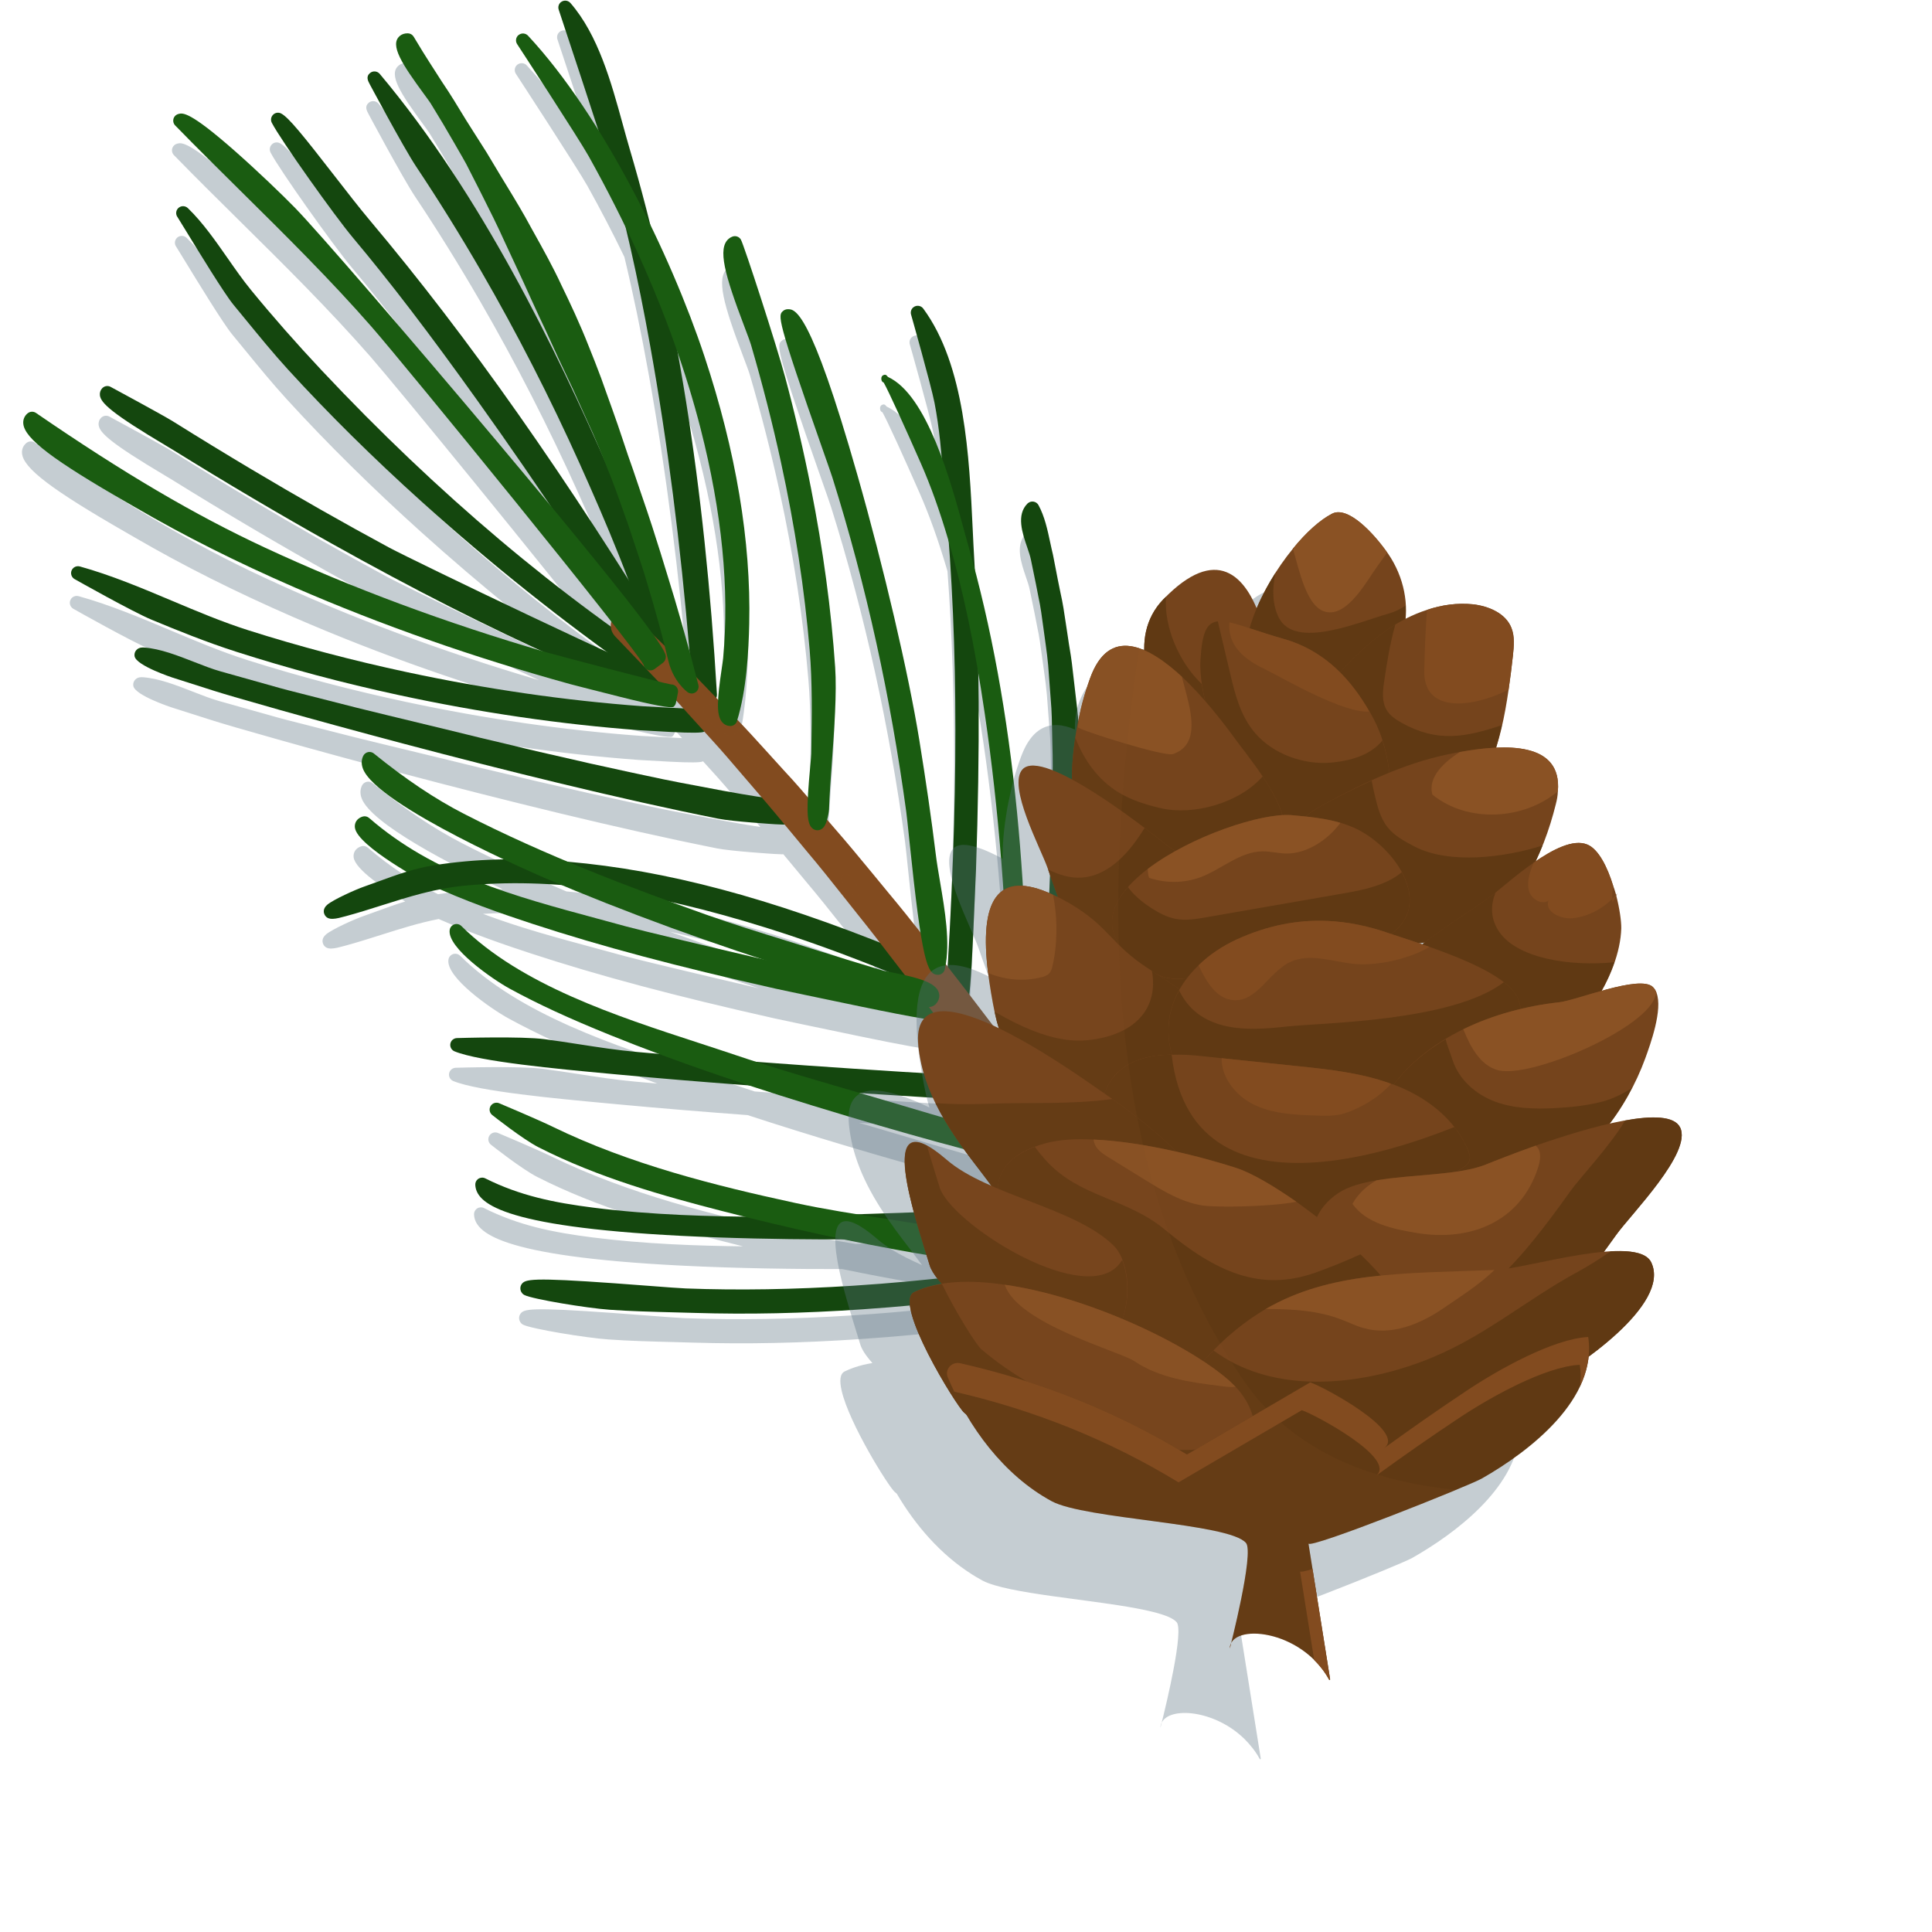 <svg xmlns="http://www.w3.org/2000/svg" width="195" height="195" fill="none" viewBox="0 0 195 195"><g clip-path="url(#clip0_452_3)"><path fill="#5B6F7E" fill-opacity="0.7" d="M17.604 14.644L17.606 14.642C17.608 14.64 17.61 14.638 17.611 14.637C17.694 14.571 17.786 14.525 17.882 14.501L17.883 14.5C18.328 14.379 19.038 14.243 23.562 18.224C25.794 20.187 28.324 22.615 29.672 23.998C31.929 26.317 41.243 37.092 50.01 47.528C52.015 49.915 53.784 52.037 55.346 53.922C53.005 50.454 50.595 46.981 48.124 43.52C43.223 36.657 39.322 31.553 35.478 26.968C33.666 24.808 28.231 17.176 27.308 15.392C27.17 15.124 27.219 14.797 27.431 14.584C27.446 14.57 27.462 14.555 27.477 14.542L27.478 14.536C27.69 14.359 27.99 14.322 28.241 14.449C28.99 14.826 30.445 16.637 33.587 20.685C34.849 22.313 36.154 23.994 37.172 25.203C45.747 35.393 54.15 47.063 63.29 61.494C61.725 57.36 60.002 53.402 58.405 49.848C55.39 43.14 52.035 36.582 48.432 30.36C46.337 26.742 44.137 23.2 41.892 19.837C41.251 18.877 39.967 16.588 39.005 14.838C38.477 13.881 37.989 12.98 37.631 12.318C37.451 11.987 37.307 11.715 37.206 11.526C37.007 11.156 36.783 10.735 37.215 10.372L37.217 10.371C37.358 10.251 37.541 10.193 37.727 10.21C37.911 10.224 38.083 10.314 38.202 10.456C47.845 21.94 54.997 36.271 60.256 48.012C59.881 47.114 59.49 46.212 59.072 45.318L58.073 43.096L57.711 42.29L56.295 39.29L55.824 38.258L54.909 36.252C54.507 35.421 54.111 34.559 53.731 33.727L53.516 33.261C52.965 32.021 52.393 30.797 51.839 29.615C51.494 28.88 51.153 28.152 50.822 27.429C50.08 25.775 49.291 24.211 48.529 22.697L48.201 22.042L47.672 21.006L46.937 19.562C46.66 19.055 46.368 18.551 46.083 18.06C45.94 17.812 45.798 17.568 45.661 17.326C44.949 16.082 44.211 14.844 43.339 13.429C43.213 13.236 42.953 12.879 42.651 12.467C40.495 9.521 39.161 7.522 40.226 6.625L40.229 6.62C40.438 6.445 40.71 6.357 41.035 6.361C41.275 6.364 41.5 6.492 41.625 6.699L41.85 7.072C42.302 7.822 42.769 8.597 43.251 9.335C43.435 9.616 43.628 9.92 43.834 10.244C44.221 10.852 44.659 11.54 45.154 12.268C45.522 12.833 45.88 13.426 46.261 14.05C46.678 14.734 47.108 15.442 47.581 16.172L48.305 17.309L48.99 18.389L50.239 20.472L50.441 20.809L50.944 21.635C51.804 23.046 52.693 24.504 53.528 26.067L53.72 26.412C54.688 28.148 55.69 29.942 56.567 31.842C57.368 33.488 58.412 35.686 59.312 37.992C59.719 38.99 60.132 40.048 60.537 41.13L61.175 42.916L61.662 44.277C62.056 45.356 62.422 46.45 62.774 47.508C63.107 48.509 63.422 49.455 63.763 50.393C64.058 51.277 64.347 52.128 64.633 52.962C65.011 54.066 65.368 55.107 65.702 56.145C66.309 58.044 66.847 59.743 67.32 61.328C67.78 62.78 68.175 64.151 68.523 65.362L68.627 65.721L69.459 68.704C68.561 57.916 67.233 47.571 65.508 37.955C64.713 33.527 63.898 29.588 63.019 25.933C61.869 23.555 60.619 21.149 59.283 18.754C58.312 17.014 52.135 7.552 52.069 7.451C51.875 7.156 51.934 6.765 52.202 6.54C52.21 6.534 52.224 6.522 52.224 6.522L52.229 6.523C52.513 6.302 52.922 6.335 53.17 6.601C55.645 9.261 58.036 12.543 60.256 16.112C58.762 11.493 56.302 4.09 56.263 3.973C56.172 3.7 56.26 3.404 56.474 3.223C56.507 3.196 56.543 3.173 56.58 3.151L56.579 3.153C56.868 2.989 57.232 3.052 57.451 3.303C60.251 6.529 61.563 11.302 62.721 15.515C62.962 16.395 63.191 17.225 63.428 18.026C64.165 20.518 64.856 23.066 65.505 25.671C67.749 30.286 69.626 34.906 70.968 38.944C74.156 48.541 75.68 57.63 75.494 65.957C75.434 68.621 75.242 72.506 74.296 75.644C75.246 76.626 76.198 77.677 77.207 78.788C77.779 79.42 78.359 80.064 78.959 80.72C79.785 81.599 80.588 82.52 81.411 83.472C81.452 82.657 81.532 81.635 81.652 80.348C81.706 79.761 81.754 79.254 81.757 79.067L81.767 78.446C81.815 75.218 81.867 71.88 81.595 68.623C81.087 62.528 80.109 56.12 78.682 49.579C77.842 45.721 76.832 41.768 75.682 37.831C75.572 37.46 75.308 36.761 75.002 35.954C73.015 30.724 72.274 28.064 73.428 27.093C73.543 26.996 73.674 26.921 73.818 26.871L73.817 26.873C74.134 26.761 74.488 26.893 74.655 27.186C74.97 27.741 78.262 37.869 79.113 41.041C80.121 44.802 81.001 48.579 81.727 52.259C82.954 58.487 83.777 64.575 84.169 70.354C84.343 72.925 84.079 76.591 83.845 79.822C83.714 81.62 83.59 83.318 83.55 84.693C83.549 84.704 83.503 85.219 83.355 85.729C83.616 86.033 83.876 86.339 84.143 86.644C85.409 88.088 86.628 89.574 87.929 91.144C88.46 91.793 88.99 92.442 89.535 93.097C90.633 94.405 91.722 95.771 92.782 97.113C92.461 95.082 92.101 92.1 91.649 87.73C91.516 86.443 91.412 85.426 91.341 84.91C90.554 79.129 89.538 73.398 88.325 67.879C87.076 62.202 85.582 56.584 83.884 51.184C83.777 50.841 83.396 49.759 82.914 48.389C78.205 34.984 78.383 34.831 78.917 34.381L78.916 34.378C79.037 34.275 79.211 34.21 79.369 34.207C80.102 34.192 81.631 34.16 86.414 50.944C89.068 60.254 91.576 70.989 92.654 77.652C93.348 81.938 93.893 85.716 94.319 89.198C94.423 90.044 94.583 90.995 94.754 92.001C95.223 94.758 95.748 97.867 95.329 100.32C95.392 100.4 95.455 100.48 95.518 100.56C96.521 84.013 96.561 70.209 95.633 57.665C95.609 57.585 95.588 57.504 95.564 57.424C94.7 54.509 93.803 52.002 92.816 49.76C91.269 46.236 89.58 42.524 89.07 41.614C89.065 41.613 89.059 41.612 89.055 41.609C88.945 41.565 88.865 41.469 88.841 41.353C88.766 40.985 88.981 40.874 89.076 40.843L89.075 40.845C89.197 40.806 89.295 40.777 89.497 41.042C91.806 42.098 93.582 45.528 94.921 49.154C94.754 47.313 94.544 45.456 94.194 43.649C93.846 41.865 91.85 34.831 91.827 34.745C91.751 34.477 91.843 34.196 92.047 34.024C92.091 33.988 92.139 33.955 92.191 33.93L92.193 33.931C92.495 33.784 92.863 33.875 93.062 34.147C97.268 39.867 97.702 49.056 98.05 56.44C98.1 57.473 98.147 58.468 98.203 59.407C98.224 59.763 98.242 60.121 98.262 60.48C100.247 68.012 101.648 76.064 102.526 85.005C102.955 89.372 103.256 94.014 103.423 98.799C103.461 99.899 103.532 101.028 103.606 102.222C103.797 105.272 103.991 108.41 103.656 111.296C103.77 111.451 103.883 111.605 103.996 111.759L104.106 110.998C104.185 110.473 104.256 109.883 104.339 109.202C104.383 108.842 104.429 108.462 104.479 108.066C104.526 107.609 104.587 107.115 104.65 106.598C104.74 105.856 104.835 105.087 104.909 104.27L105.063 102.722L105.128 102.075L105.252 100.557L105.319 99.744C105.418 98.773 105.48 97.791 105.547 96.75C105.589 96.072 105.633 95.382 105.688 94.685C105.757 93.614 105.803 92.526 105.853 91.378C105.882 90.685 105.912 89.987 105.947 89.285C105.955 88.471 105.986 87.613 106.016 86.781C106.053 85.776 106.09 84.737 106.089 83.719C106.092 83.33 106.099 82.948 106.103 82.567C106.123 81.103 106.144 79.592 106.091 78.136L106.031 75.375C106.019 74.781 105.972 74.18 105.925 73.597C105.902 73.307 105.88 73.017 105.861 72.727L105.824 72.255L105.666 70.142C105.608 69.449 105.514 68.758 105.422 68.088L105.37 67.712C105.304 67.26 105.243 66.807 105.184 66.361C105.038 65.261 104.899 64.223 104.688 63.265C104.517 62.35 104.344 61.52 104.178 60.717C104.089 60.285 104.002 59.872 103.924 59.475C103.858 59.143 103.712 58.712 103.556 58.256C103.054 56.789 102.431 54.962 103.584 53.816C103.598 53.801 103.613 53.789 103.627 53.777L103.629 53.781C103.781 53.654 103.98 53.596 104.179 53.626C104.399 53.659 104.589 53.792 104.694 53.986C105.313 55.13 105.598 56.462 105.873 57.748C105.963 58.168 106.052 58.585 106.15 58.983C106.238 59.417 106.317 59.838 106.402 60.275C106.558 61.086 106.719 61.925 106.908 62.822C107.143 63.831 107.301 64.906 107.468 66.046C107.534 66.487 107.6 66.936 107.672 67.392C107.721 67.764 107.782 68.124 107.843 68.489C107.918 68.943 107.997 69.414 108.055 69.897L108.33 72.26L108.36 72.506C108.397 72.864 108.44 73.222 108.484 73.58C108.55 74.12 108.614 74.665 108.667 75.216L108.782 76.572L108.905 77.991C109.055 79.424 109.118 80.907 109.179 82.341C109.197 82.788 109.217 83.236 109.238 83.682C109.299 84.671 109.299 85.65 109.293 86.569L109.283 87.905L109.273 89.394C109.217 91.455 109.101 93.428 109.006 94.919C108.88 96.553 108.74 98.393 108.54 100.072C108.372 101.719 108.145 103.277 107.945 104.652C107.799 105.717 107.629 106.732 107.476 107.629C107.426 107.928 107.378 108.218 107.33 108.5C107.248 108.913 107.174 109.288 107.105 109.642C106.969 110.337 106.852 110.935 106.731 111.477C106.537 112.419 106.389 113.036 106.298 113.384L106.131 114.043C106.096 114.187 106.015 114.307 105.911 114.397C107.818 117.029 109.711 119.687 111.564 122.341C112.344 121.273 112.859 119.408 113.25 117.986C113.401 117.431 113.546 116.907 113.691 116.472C117.038 106.447 119.628 96.181 121.511 88.358C121.789 87.203 122.082 86.032 122.377 84.85C122.691 83.6 123.003 82.341 123.306 81.078C123.252 80.338 123.187 79.611 123.102 78.894C122.777 76.13 122.25 73.769 121.497 71.679C121.36 71.301 121.079 70.598 120.755 69.783C118.903 65.143 118.942 65.108 119.418 64.708L119.416 64.707C119.56 64.586 119.76 64.525 119.948 64.543C120.241 64.573 120.424 64.767 120.511 64.871C122.843 67.225 124.052 70.704 124.781 74.008C125.223 71.327 125.496 68.654 125.46 66.026C125.458 65.833 125.536 65.648 125.675 65.516C125.684 65.505 125.696 65.496 125.706 65.486L125.707 65.482C125.844 65.369 126.017 65.309 126.195 65.32C126.731 65.349 127.183 65.589 127.498 66.012C128.512 67.367 127.901 70.399 127.189 73.388C127.079 73.851 126.985 74.251 126.942 74.49C126.583 76.533 126.19 78.566 125.778 80.577C126.685 91.034 124.512 101.783 122.422 110.225C122.324 110.619 121.662 112.722 120.823 115.345C126.997 101.805 130.796 86.949 132.139 71.009C132.155 70.821 132.246 70.651 132.383 70.536L132.381 70.54C132.476 70.46 132.593 70.404 132.722 70.385C133.041 70.335 133.351 70.508 133.476 70.803C135.574 75.748 130.981 98.25 126.402 109.2C123.153 116.967 120.438 122.347 116.48 128.847C117.179 129.605 117.893 130.335 118.568 131.025C119.924 132.402 121.09 133.595 121.757 134.613C121.954 134.931 122.143 135.21 122.315 135.468C122.791 136.172 123.202 136.786 123.345 137.431C123.403 137.639 123.398 137.871 123.344 138.098C123.251 138.554 122.989 139.027 122.724 139.42C122.565 139.656 122.405 139.864 122.277 140.02C122.239 140.111 122.192 140.197 122.141 140.279C121.987 140.522 121.784 140.72 121.616 140.861C121.388 141.053 120.573 141.674 119.79 141.493C119.722 141.477 119.087 141.318 118.41 140.765C118.067 140.488 117.739 140.089 117.442 139.599L117.029 138.971L116.542 138.212C115.998 137.375 115.31 136.173 114.508 134.783C114.239 134.325 113.964 133.836 113.673 133.341L112.877 131.986C112.871 131.975 112.864 131.966 112.858 131.956C112.855 131.956 112.852 131.957 112.85 131.957C112.353 132.028 111.65 132.142 110.765 132.285L110.708 132.295C101.676 133.755 94.108 134.664 86.891 135.152C80.888 135.559 75.368 135.675 70.016 135.513C69.305 135.491 68.591 135.472 67.879 135.454C65.759 135.401 63.57 135.344 61.412 135.193C59.101 135.03 53.655 134.13 52.804 133.707C52.717 133.666 52.642 133.607 52.58 133.533C52.3 133.203 52.338 132.728 52.666 132.452C53.195 132.007 55.108 131.993 65.369 132.781C67.116 132.915 68.497 133.02 69.081 133.043L69.082 133.043C74.433 133.243 79.972 133.153 86.015 132.765C91.249 132.43 96.811 131.852 102.868 131.011C102.677 130.989 102.486 130.968 102.295 130.945C99.074 130.563 95.707 130.071 92.291 129.478C89.896 129.064 87.475 128.601 85.008 128.089C80.457 128.099 74.386 128.028 68.617 127.733C50.19 126.79 47.937 124.345 47.845 122.587C47.835 122.368 47.927 122.158 48.092 122.02C48.114 122.002 48.135 121.985 48.16 121.969L48.16 121.972C48.368 121.837 48.632 121.821 48.854 121.934C52.341 123.68 55.757 124.382 59.81 124.895C65.09 125.564 70.366 125.741 74.993 125.796C74.212 125.601 73.424 125.402 72.629 125.197C66.919 123.725 60.314 121.894 54.222 118.79C52.675 118.003 49.682 115.641 49.555 115.54C49.281 115.323 49.209 114.939 49.386 114.639C49.426 114.571 49.478 114.51 49.537 114.462L49.538 114.46C49.734 114.295 50.011 114.248 50.258 114.351C50.414 114.416 54.098 115.966 55.664 116.727C63.453 120.515 72.039 122.663 80.155 124.418C82.2 124.86 84.296 125.221 86.374 125.556C94.256 125.303 104.492 124.915 108.078 124.64C107.249 123.437 106.411 122.234 105.569 121.032C100.115 119.833 93.545 118.082 85.53 115.691C81.866 114.597 78.541 113.561 75.461 112.55C71.203 112.232 66.716 111.868 62.174 111.444L61.322 111.364C56.142 110.884 48.315 110.157 45.754 109.113C45.449 108.989 45.271 108.668 45.328 108.344C45.358 108.178 45.444 108.036 45.565 107.934L45.565 107.936C45.68 107.839 45.83 107.777 45.991 107.772C46.261 107.763 52.528 107.577 54.834 107.884C55.99 108.036 57.16 108.217 58.29 108.392C60.218 108.691 62.214 109 64.179 109.176C64.896 109.24 65.617 109.302 66.341 109.365C64.683 108.746 63.081 108.124 61.515 107.491C57.294 105.785 54.145 104.331 51.301 102.776C49.648 101.871 44.952 98.653 45.265 96.836C45.292 96.673 45.378 96.527 45.502 96.424C45.571 96.366 45.651 96.321 45.741 96.293L45.833 96.27C46.053 96.233 46.281 96.304 46.443 96.464C52.429 102.401 62.005 105.525 70.452 108.28C71.706 108.688 72.927 109.088 74.105 109.485C74.79 109.716 75.48 109.941 76.173 110.164C83.133 110.691 90.567 111.177 98.835 111.647C98.812 111.615 98.789 111.582 98.766 111.551C98.175 110.744 97.582 109.936 96.987 109.112L95.146 106.663L94.674 106.034C93.537 105.93 90.897 105.449 86.757 104.591C82.676 103.747 78.637 102.892 78.17 102.788C68.137 100.533 60.564 98.515 53.614 96.242C50.971 95.377 47.611 94.225 44.277 92.756C42.291 93.147 40.415 93.74 38.461 94.359C37.276 94.734 36.053 95.123 34.789 95.466C33.775 95.742 32.973 95.96 32.638 95.326C32.571 95.198 32.391 94.745 32.909 94.31C33.529 93.789 35.721 92.8 36.627 92.483C37.126 92.308 37.611 92.13 38.09 91.955C39.036 91.609 39.955 91.276 40.901 90.987C38.819 89.737 35.859 87.76 35.695 86.541C35.65 86.195 35.772 85.869 36.035 85.648C36.154 85.549 36.299 85.472 36.465 85.421L36.462 85.418C36.693 85.345 36.945 85.399 37.129 85.558C39.338 87.477 41.709 88.995 44.205 90.253C46.296 89.944 48.453 89.772 50.71 89.735C45.592 87.325 37.411 83.13 36.49 80.545C36.284 79.966 36.41 79.529 36.55 79.263C36.593 79.183 36.65 79.115 36.717 79.058C36.806 78.983 36.911 78.931 37.027 78.908L37.029 78.907C37.232 78.866 37.446 78.918 37.607 79.05C40.818 81.651 43.788 83.642 46.693 85.134C50.142 86.906 53.678 88.51 57.169 89.973C57.183 89.974 57.197 89.975 57.21 89.976C66.651 90.789 76.685 93.387 88.672 98.13C87.98 97.232 87.28 96.333 86.577 95.461C86.053 94.799 85.523 94.138 85.004 93.481C83.758 91.91 82.578 90.427 81.361 88.988C80.901 88.434 80.446 87.886 80.001 87.348C79.685 86.965 79.37 86.59 79.061 86.218C79.017 86.224 78.972 86.227 78.925 86.225L78.129 86.191C78.071 86.187 73.823 85.919 72.353 85.626C52.494 81.665 24.793 73.783 21.525 72.739L17.295 71.392C17.258 71.38 13.65 70.191 13.461 69.249C13.408 68.986 13.503 68.716 13.708 68.542L13.707 68.54C13.942 68.343 14.23 68.339 14.455 68.356C16.068 68.483 17.797 69.158 19.468 69.811C20.414 70.18 21.308 70.53 22.131 70.76L27.2 72.185C28.348 72.519 29.532 72.817 30.785 73.133C31.473 73.305 32.17 73.48 32.875 73.666C34.806 74.168 36.852 74.678 38.956 75.183L45.259 76.708L47.003 77.135L48.421 77.482L51.065 78.107L51.555 78.223C53.426 78.689 55.282 79.108 57.075 79.515L57.657 79.646C58.844 79.934 60.014 80.185 61.142 80.428C61.904 80.594 62.654 80.755 63.384 80.921C63.97 81.044 64.557 81.171 65.133 81.294C66.316 81.547 67.433 81.787 68.499 81.986L72.862 82.81C74.168 83.044 75.285 83.247 76.206 83.384L76.742 83.463C76.616 83.316 76.49 83.168 76.364 83.023C75.781 82.353 75.211 81.693 74.661 81.041C73.668 79.878 72.729 78.778 71.802 77.769L70.958 76.838C70.784 76.973 69.656 76.987 67.572 76.877C66.139 76.802 64.633 76.714 64.469 76.703C56.519 76.115 48.311 74.919 40.075 73.141C34.458 71.929 28.943 70.457 23.683 68.768C20.648 67.792 17.691 66.591 15.159 65.54C13.255 64.748 7.64 61.582 7.403 61.447C7.096 61.273 6.966 60.899 7.1 60.574C7.144 60.468 7.211 60.377 7.294 60.307L7.293 60.309C7.464 60.166 7.7 60.106 7.928 60.17C11.067 61.038 14.189 62.353 17.206 63.624C19.736 64.69 22.352 65.791 24.949 66.616C30.081 68.245 35.461 69.665 40.935 70.835C48.965 72.551 56.956 73.708 64.686 74.275C64.985 74.296 67.234 74.42 68.839 74.499L68.138 73.726L68.098 73.932C68.067 74.086 67.984 74.228 67.863 74.33C67.645 74.513 65.861 74.183 62.51 73.343C60.171 72.755 57.714 72.126 57.447 72.052C47.684 69.359 38.326 66.076 29.632 62.295C23.762 59.74 18.502 57.1 13.552 54.219C13.333 54.092 13.065 53.936 12.755 53.759C5.216 49.429 2.361 47.263 2.224 45.764C2.185 45.355 2.339 44.984 2.654 44.719C2.655 44.717 2.662 44.712 2.663 44.711L2.666 44.713C2.906 44.515 3.249 44.5 3.506 44.676C12.383 50.771 19.518 54.968 26.638 58.281C35.148 62.242 44.491 65.731 54.417 68.656C47.766 65.601 40.831 62.045 33.289 57.828C28.092 54.921 22.727 51.752 17.341 48.408C17.206 48.324 16.974 48.187 16.673 48.007C11.152 44.722 10.053 43.679 9.957 42.903C9.922 42.624 10.015 42.355 10.21 42.161C10.222 42.149 10.236 42.136 10.25 42.125L10.255 42.123C10.473 41.941 10.781 41.907 11.036 42.045C11.25 42.161 16.303 44.886 17.357 45.544C19.986 47.19 22.631 48.805 25.217 50.346C29.932 53.157 34.618 55.821 39.146 58.265C40.75 59.13 53.132 65.118 61.088 68.775C54.73 64.148 48.489 59.086 42.497 53.691C37.583 49.266 33.023 44.76 28.944 40.296C27.468 38.68 26.061 36.958 24.699 35.293C24.28 34.78 23.86 34.269 23.441 33.761C22.523 32.65 19.956 28.447 18.576 26.188C18.215 25.598 17.874 25.038 17.798 24.924C17.591 24.654 17.608 24.268 17.85 24.018C17.867 24 17.885 23.983 17.903 23.967L17.901 23.971C18.17 23.744 18.575 23.754 18.835 24.004C20.323 25.44 21.606 27.278 22.847 29.055C23.61 30.15 24.401 31.284 25.208 32.269C27.396 34.941 29.79 37.663 32.322 40.36C41.672 50.317 51.464 58.991 61.523 66.233C61.512 66.066 61.531 65.9 61.578 65.743C54.866 57.162 40.046 39.034 37.389 35.996C33.223 31.233 28.645 26.706 24.217 22.328C22.026 20.162 19.762 17.923 17.591 15.696C17.567 15.675 17.543 15.651 17.522 15.625C17.274 15.33 17.309 14.892 17.604 14.644ZM123.021 92.609C121.919 97.012 120.803 101.109 119.8 104.702C118.605 108.985 117.282 113.558 115.728 117.992C115.594 118.371 115.458 118.82 115.312 119.295C114.788 121.011 114.146 123.103 112.978 124.379C113.267 124.798 113.559 125.214 113.846 125.632C114.097 125.996 114.365 126.358 114.645 126.716C115.067 125.664 115.588 124.354 115.647 124.189C119.064 114.66 121.427 105.052 122.667 95.631C122.804 94.593 122.921 93.587 123.021 92.609ZM99.055 127.581C100.914 127.874 102.867 128.177 104.826 128.469C106.488 128.717 108.112 128.956 109.737 129.166C109.883 129.184 110.083 129.205 110.312 129.229C110.653 129.264 110.966 129.301 111.252 129.336C110.947 128.857 110.642 128.388 110.336 127.941C110.096 127.587 109.852 127.234 109.611 126.879C108.859 126.988 106.87 127.12 101.052 127.465C100.381 127.505 99.71 127.542 99.055 127.581ZM88.848 113.959C91.867 114.859 95.436 115.915 99.008 116.942C99.384 117.051 99.76 117.162 100.135 117.273C101.054 117.544 102.004 117.825 102.939 118.052C103.075 118.086 103.265 118.114 103.466 118.146C103.49 118.15 103.514 118.154 103.538 118.158C102.99 117.387 102.442 116.616 101.89 115.85C101.497 115.296 101.099 114.744 100.696 114.189C100.312 114.177 99.708 114.141 98.727 114.082C97.358 113.998 95.526 113.887 93.67 113.771C90.951 113.601 88.177 113.426 86.714 113.333C87.426 113.542 88.138 113.748 88.848 113.959ZM98.617 70.927C98.708 76.913 98.63 83.434 98.382 90.802C98.37 91.174 98.228 94.434 98.089 97.497C97.958 100.39 97.827 102.347 97.701 103.369C98.614 104.553 99.481 105.688 100.27 106.731C100.778 107.423 101.28 108.099 101.781 108.772C101.775 107.989 101.766 107.205 101.749 106.424C101.495 94.959 100.686 84.7 99.273 75.063C99.063 73.63 98.843 72.254 98.617 70.927ZM67.602 94.035C68.822 94.481 70.018 94.912 71.183 95.326C73.841 96.272 76.594 97.126 79.257 97.951C80.09 98.21 80.924 98.469 81.755 98.73C84.045 99.45 86.508 100.219 88.993 100.961C89.065 100.982 89.231 101.016 89.435 101.056C89.402 101.043 89.368 101.029 89.334 101.015C85.155 99.322 81.258 97.913 77.424 96.705C73.969 95.618 70.706 94.73 67.602 94.035ZM48.749 92.237C52.411 93.625 56.275 94.666 60.24 95.734C61.189 95.992 62.14 96.248 63.088 96.509C64.286 96.839 70.177 98.253 76.579 99.748C69.489 97.416 62.885 94.968 56.55 92.326C53.848 92.117 51.258 92.089 48.749 92.237ZM68.275 38.596C70.188 49.105 71.498 60.527 72.236 73.074C72.238 73.107 72.237 73.14 72.235 73.172C72.227 73.278 72.205 73.365 72.173 73.438L72.351 73.624C72.392 72.823 72.52 71.812 72.708 70.546C72.776 70.076 72.836 69.669 72.861 69.416C73.506 62.482 72.741 54.69 70.585 46.259C69.941 43.741 69.168 41.182 68.275 38.596Z" opacity="0.5"/><path fill="#14470E" d="M56.707 0.153C56.669 0.175 56.633 0.198 56.601 0.225C56.387 0.406 56.299 0.702 56.39 0.975C56.434 1.106 60.779 14.181 61.425 16.418C63.01 21.892 64.347 27.784 65.635 34.958C67.362 44.583 68.692 54.939 69.59 65.738C69.722 67.332 69.838 68.768 69.924 70.209C69.947 70.594 70.277 70.887 70.662 70.867L71.184 70.838C71.62 70.814 71.961 70.795 72.162 70.627C72.275 70.532 72.345 70.39 72.362 70.175C72.364 70.142 72.365 70.109 72.363 70.076C71.115 48.85 68.232 30.844 63.554 15.028C63.318 14.228 63.09 13.398 62.848 12.517C61.691 8.304 60.378 3.531 57.578 0.306C57.359 0.055 56.995 -0.009 56.706 0.155L56.707 0.153Z"/><path fill="#14470E" d="M92.319 30.933C92.267 30.958 92.219 30.99 92.174 31.026C91.97 31.198 91.879 31.479 91.954 31.747C91.973 31.818 93.974 38.865 94.321 40.651C94.818 43.209 95.033 45.866 95.241 48.437C95.307 49.251 95.372 50.066 95.448 50.877C96.754 65.162 96.757 80.944 95.458 100.543C95.433 100.927 95.724 101.259 96.109 101.287C96.859 101.339 97.262 101.361 97.316 101.353C97.44 101.332 97.555 101.278 97.65 101.199C97.832 101.046 98.021 98.812 98.217 94.499C98.356 91.434 98.497 88.174 98.509 87.804C98.925 75.447 98.867 65.471 98.33 56.41C98.274 55.47 98.227 54.476 98.178 53.442C97.829 46.059 97.395 36.869 93.189 31.149C92.989 30.877 92.622 30.787 92.32 30.933L92.319 30.933Z"/><path fill="#14470E" d="M48.287 118.972C48.263 118.987 48.241 119.005 48.219 119.022C48.053 119.16 47.962 119.37 47.972 119.589C48.063 121.347 50.316 123.792 68.744 124.735C78.566 125.238 89.262 125.099 91.843 124.993C92.348 124.973 96.738 124.732 101.179 124.467C109.983 123.945 110.021 123.913 110.266 123.707C110.373 123.616 110.448 123.497 110.487 123.366C110.497 123.331 110.505 123.305 110.508 123.265C110.515 123.212 110.517 123.159 110.511 123.107L110.506 123.108C110.498 122.97 110.476 122.738 110.436 122.307L110.415 122.07L109.785 122.127L109.719 122.132L109.687 122.099L109.556 121.836C109.535 121.843 109.505 121.85 109.468 121.858L109.26 121.612C109.358 121.529 109.45 121.504 109.454 121.502C107.969 121.907 79.583 122.832 76.725 122.813C71.735 122.78 65.838 122.644 59.937 121.897C55.884 121.384 52.468 120.683 48.981 118.936C48.759 118.823 48.495 118.839 48.288 118.974L48.287 118.972Z"/><path fill="#14470E" d="M45.691 104.936C45.57 105.038 45.485 105.18 45.455 105.346C45.398 105.67 45.575 105.991 45.881 106.115C48.442 107.159 56.268 107.887 61.448 108.367L62.301 108.447C70.696 109.231 78.906 109.809 85.829 110.271C86.263 110.3 90.082 110.542 93.797 110.773C95.653 110.889 97.485 111.001 98.854 111.085C101.376 111.237 101.403 111.238 101.619 111.057C101.621 111.054 101.624 111.053 101.626 111.05C101.773 110.927 101.862 110.748 101.872 110.556L101.873 110.505L101.904 109.93C101.929 109.445 101.961 108.839 101.265 108.78C87.055 107.992 75.31 107.165 64.305 106.178C62.34 106.002 60.345 105.693 58.417 105.395C57.286 105.219 56.117 105.038 54.961 104.886C52.655 104.579 46.383 104.766 46.118 104.775C45.957 104.78 45.807 104.841 45.692 104.938L45.691 104.936Z"/><path fill="#14470E" d="M103.754 50.779C103.74 50.791 103.725 50.804 103.711 50.819C102.558 51.964 103.181 53.791 103.682 55.258C103.838 55.714 103.985 56.145 104.05 56.477C104.129 56.874 104.215 57.288 104.305 57.719C104.471 58.522 104.644 59.352 104.815 60.267C105.026 61.225 105.166 62.263 105.311 63.363C105.371 63.809 105.432 64.262 105.497 64.714L105.549 65.09C105.64 65.76 105.735 66.452 105.793 67.144L105.952 69.257L105.987 69.73C106.006 70.019 106.03 70.309 106.053 70.599C106.099 71.182 106.146 71.784 106.158 72.377L106.218 75.138C106.271 76.594 106.25 78.105 106.23 79.569C106.226 79.95 106.219 80.332 106.216 80.721C106.217 81.74 106.179 82.778 106.142 83.784C106.112 84.615 106.082 85.473 106.074 86.287C106.039 86.989 106.008 87.687 105.979 88.38C105.93 89.529 105.884 90.616 105.815 91.687C105.76 92.384 105.716 93.074 105.673 93.752C105.607 94.793 105.545 95.775 105.445 96.746L105.378 97.56L105.254 99.078L105.189 99.725L105.036 101.272C104.962 102.089 104.867 102.858 104.777 103.599C104.714 104.117 104.653 104.611 104.606 105.068C104.557 105.465 104.509 105.844 104.466 106.204C104.383 106.885 104.311 107.475 104.233 108L103.866 110.554C103.814 110.917 104.054 111.261 104.414 111.337L105.439 111.555C105.657 111.602 105.874 111.54 106.033 111.406C106.14 111.316 106.222 111.192 106.258 111.045L106.424 110.387C106.515 110.038 106.663 109.422 106.858 108.479C106.979 107.938 107.096 107.339 107.232 106.644C107.301 106.29 107.375 105.915 107.457 105.502C107.504 105.22 107.553 104.93 107.603 104.631C107.756 103.734 107.926 102.719 108.072 101.653C108.272 100.279 108.5 98.722 108.668 97.075C108.867 95.395 109.007 93.556 109.133 91.922C109.228 90.431 109.343 88.458 109.4 86.396L109.41 84.908L109.42 83.57C109.426 82.652 109.427 81.674 109.365 80.684C109.344 80.238 109.324 79.79 109.305 79.344C109.244 77.91 109.182 76.427 109.032 74.994L108.909 73.574L108.794 72.218C108.741 71.668 108.677 71.122 108.611 70.582C108.567 70.223 108.524 69.866 108.486 69.508L108.458 69.262L108.182 66.9C108.124 66.416 108.045 65.945 107.97 65.491C107.909 65.126 107.849 64.766 107.799 64.394C107.727 63.938 107.661 63.49 107.595 63.048C107.428 61.908 107.269 60.834 107.035 59.825C106.846 58.928 106.685 58.088 106.529 57.277C106.445 56.841 106.365 56.419 106.277 55.985C106.179 55.587 106.09 55.17 105.999 54.75C105.725 53.464 105.44 52.133 104.82 50.988C104.716 50.794 104.526 50.661 104.307 50.628C104.107 50.598 103.908 50.656 103.755 50.784L103.754 50.779Z"/><path fill="#1A5C11" d="M36.592 82.422C36.426 82.474 36.281 82.551 36.162 82.65C35.899 82.871 35.777 83.197 35.822 83.543C36.074 85.424 42.985 89.113 43.055 89.145C46.817 90.91 50.741 92.262 53.741 93.244C60.691 95.517 68.264 97.535 78.296 99.79C78.762 99.894 82.802 100.749 86.883 101.593C92.364 102.729 95.215 103.204 95.434 103.02C95.558 102.916 95.643 102.769 95.671 102.608L95.851 101.581C95.917 101.201 95.664 100.84 95.284 100.772C95.191 100.756 95.101 100.759 95.014 100.776C92.9 100.615 65.934 94.261 63.215 93.511C62.266 93.25 61.316 92.994 60.367 92.737C51.87 90.447 43.844 88.284 37.256 82.56C37.072 82.401 36.82 82.347 36.589 82.42L36.592 82.422Z"/><path fill="#14470E" d="M43.802 87.333C41.781 87.657 40.05 88.288 38.217 88.958C37.739 89.133 37.253 89.31 36.754 89.485C35.849 89.802 33.656 90.792 33.036 91.313C32.518 91.748 32.698 92.2 32.765 92.328C33.1 92.963 33.902 92.744 34.916 92.468C36.179 92.125 37.403 91.737 38.588 91.361C41.278 90.509 43.819 89.705 46.705 89.412C55.575 88.511 65.376 89.876 77.55 93.708C81.385 94.915 85.282 96.325 89.461 98.018C90.355 98.38 91.001 98.643 91.377 98.769C91.552 98.827 91.744 98.815 91.91 98.733C91.96 98.709 92.007 98.678 92.049 98.643C92.146 98.561 92.219 98.455 92.26 98.332L92.591 97.343C92.713 96.979 92.515 96.584 92.15 96.461C91.841 96.358 91.194 96.094 90.372 95.761C77.685 90.617 67.187 87.827 57.337 86.978C52.398 86.553 47.972 86.67 43.803 87.334L43.802 87.333Z"/><path fill="#14470E" d="M37.342 7.374C36.911 7.738 37.135 8.158 37.333 8.528C37.434 8.717 37.579 8.989 37.759 9.32C38.117 9.982 38.604 10.884 39.132 11.841C40.094 13.591 41.378 15.88 42.02 16.839C44.264 20.203 46.465 23.745 48.559 27.363C52.162 33.585 55.517 40.142 58.532 46.85C61.125 52.62 64.051 59.451 66.09 66.379C66.199 66.748 66.587 66.961 66.956 66.853L67.991 66.553C68.073 66.524 68.152 66.481 68.218 66.425C68.712 66.01 68.764 65.965 65.174 56.774C63.47 52.407 61.635 47.831 61.417 47.34C56.073 35.209 48.619 19.713 38.329 7.459C38.21 7.317 38.039 7.226 37.854 7.212C37.669 7.195 37.486 7.253 37.345 7.374L37.342 7.374Z"/><path fill="#14470E" d="M27.604 11.544C27.589 11.557 27.573 11.572 27.558 11.586C27.346 11.799 27.297 12.126 27.435 12.395C28.358 14.178 33.793 21.811 35.604 23.971C39.449 28.555 43.35 33.66 48.251 40.522C54.602 49.416 60.554 58.38 65.941 67.166L66.01 67.278C66.211 67.606 66.64 67.711 66.97 67.511C67.596 67.131 67.922 66.929 67.95 66.906C68.213 66.686 68.273 66.305 68.095 66.011C57.1 48.028 47.315 34.108 37.299 22.205C36.282 20.996 34.976 19.315 33.715 17.688C30.572 13.64 29.117 11.829 28.369 11.451C28.118 11.324 27.818 11.361 27.605 11.539L27.604 11.544Z"/><path fill="#14470E" d="M10.377 39.127C10.363 39.139 10.349 39.151 10.337 39.163C10.142 39.357 10.05 39.626 10.084 39.905C10.181 40.681 11.279 41.724 16.8 45.009C17.101 45.189 17.333 45.326 17.469 45.41C22.855 48.754 28.219 51.924 33.416 54.83C41.764 59.499 49.368 63.357 56.667 66.622C56.939 66.743 59.633 67.874 62.122 68.899C65.765 70.401 67.719 71.04 67.984 70.818C68.082 70.735 68.158 70.624 68.198 70.501C68.198 70.501 68.519 69.506 68.521 69.503C68.638 69.137 68.436 68.746 68.068 68.626C67.965 68.593 67.861 68.584 67.762 68.597C65.5 68.026 41.547 56.494 39.273 55.267C34.745 52.823 30.059 50.16 25.344 47.349C22.757 45.807 20.113 44.192 17.484 42.547C16.43 41.888 11.377 39.163 11.163 39.047C10.908 38.909 10.6 38.943 10.382 39.126L10.377 39.127Z"/><path fill="#14470E" d="M13.835 65.544C13.629 65.718 13.534 65.989 13.588 66.252C13.777 67.194 17.385 68.382 17.422 68.394L21.652 69.742C24.919 70.786 52.62 78.668 72.479 82.629C73.951 82.922 78.206 83.19 78.256 83.193L79.052 83.227C79.233 83.235 79.402 83.172 79.531 83.065C79.667 82.949 79.759 82.784 79.775 82.593L79.864 81.556C79.896 81.184 79.627 80.85 79.254 80.804L78.504 80.709L78.052 80.642L76.333 80.386C75.412 80.249 74.294 80.046 72.989 79.813L68.626 78.988C67.559 78.789 66.443 78.549 65.26 78.296C64.684 78.173 64.097 78.047 63.51 77.924C62.781 77.758 62.031 77.596 61.27 77.431C60.141 77.187 58.971 76.936 57.784 76.649L57.201 76.517C55.408 76.111 53.553 75.691 51.682 75.225L51.192 75.109L48.548 74.484L47.13 74.137L45.386 73.71L39.083 72.186C36.979 71.68 34.933 71.171 33.002 70.668C32.297 70.483 31.6 70.307 30.912 70.135C29.659 69.819 28.475 69.521 27.327 69.187L22.258 67.763C21.435 67.533 20.54 67.182 19.594 66.813C17.923 66.16 16.195 65.484 14.582 65.358C14.357 65.34 14.069 65.345 13.834 65.542L13.835 65.544Z"/><path fill="#14470E" d="M7.421 57.31C7.337 57.38 7.27 57.471 7.227 57.577C7.092 57.901 7.223 58.276 7.53 58.45C7.768 58.584 13.383 61.751 15.287 62.542C17.818 63.593 20.774 64.795 23.81 65.77C29.07 67.46 34.584 68.931 40.201 70.144C48.437 71.922 56.645 73.118 64.596 73.706C64.76 73.717 66.266 73.804 67.7 73.879C69.796 73.99 70.925 73.976 71.089 73.839C71.243 73.708 71.335 73.515 71.335 73.311L71.335 72.797L71.336 72.262C71.336 71.877 71.024 71.564 70.639 71.563C70.61 71.563 70.581 71.565 70.552 71.567C70.005 71.568 65.254 71.309 64.812 71.277C57.082 70.711 49.091 69.554 41.061 67.838C35.587 66.668 30.208 65.248 25.076 63.618C22.479 62.794 19.862 61.693 17.333 60.626C14.316 59.356 11.194 58.041 8.056 57.172C7.827 57.109 7.591 57.168 7.42 57.311L7.421 57.31Z"/><path fill="#14470E" d="M18.03 20.97C18.011 20.985 17.994 21.002 17.977 21.02C17.734 21.27 17.718 21.657 17.925 21.927C18 22.041 18.343 22.601 18.703 23.191C20.083 25.449 22.651 29.653 23.568 30.763C23.987 31.272 24.407 31.783 24.826 32.296C26.188 33.961 27.595 35.682 29.07 37.299C33.15 41.763 37.71 46.269 42.624 50.693C49.545 56.925 56.797 62.712 64.178 67.897C65.33 68.706 66.636 69.623 67.945 70.461C68.208 70.632 68.545 70.6 68.772 70.409C68.824 70.364 68.87 70.312 68.909 70.252L69.472 69.373C69.679 69.049 69.583 68.617 69.258 68.409C56.526 60.261 44.142 49.815 32.449 37.363C29.917 34.665 27.523 31.944 25.335 29.271C24.528 28.287 23.737 27.153 22.974 26.058C21.733 24.281 20.45 22.442 18.962 21.006C18.702 20.756 18.297 20.746 18.028 20.973L18.03 20.97Z"/><path fill="#824B1F" d="M117.156 135.973L116.668 135.214C116.124 134.377 115.437 133.175 114.635 131.785C114.366 131.327 114.09 130.838 113.799 130.343C112.767 128.572 111.607 126.618 110.463 124.943C107.732 120.915 104.89 116.842 102.018 112.852C101.012 111.436 99.979 110.03 98.893 108.552C98.302 107.745 97.709 106.938 97.115 106.114L95.273 103.666L91.961 99.241C91.338 98.441 90.713 97.624 90.092 96.815C88.989 95.37 87.849 93.883 86.704 92.463C86.18 91.8 85.65 91.14 85.131 90.483C83.885 88.912 82.705 87.429 81.487 85.99C81.028 85.436 80.573 84.888 80.129 84.35C78.869 82.827 77.68 81.39 76.491 80.025C75.907 79.356 75.338 78.695 74.788 78.043C73.795 76.88 72.856 75.78 71.93 74.771L67.965 70.394C67.265 69.632 66.581 68.929 65.983 68.309C65.573 67.878 65.185 67.484 64.84 67.107L62.105 64.251C61.527 63.642 61.496 62.765 62.008 62.216C62.041 62.178 62.083 62.142 62.119 62.112C62.662 61.654 63.486 61.711 64.04 62.248L66.912 65.018C67.177 65.279 67.452 65.549 67.745 65.831C68.48 66.537 69.31 67.336 70.195 68.253L74.316 72.534C75.302 73.548 76.287 74.637 77.335 75.79C77.906 76.422 78.486 77.066 79.087 77.722C80.284 78.996 81.438 80.353 82.662 81.778C83.195 82.398 83.724 83.021 84.27 83.646C85.537 85.09 86.755 86.576 88.056 88.146C88.587 88.795 89.118 89.445 89.662 90.099C90.852 91.517 92.035 93.003 93.178 94.453C93.815 95.249 94.451 96.056 95.093 96.858C97.002 99.278 98.848 101.687 100.397 103.734C101.002 104.558 101.598 105.36 102.196 106.163C103.311 107.653 104.357 109.063 105.383 110.491C108.304 114.506 111.194 118.592 113.973 122.634C115.295 124.553 117.102 126.401 118.696 128.027C120.052 129.404 121.217 130.598 121.884 131.616C122.081 131.934 122.27 132.212 122.442 132.47C122.919 133.174 123.329 133.788 123.472 134.433C123.53 134.64 123.525 134.872 123.471 135.1C123.322 135.829 122.745 136.605 122.405 137.02C122.256 137.384 121.969 137.671 121.746 137.858C121.518 138.051 120.703 138.672 119.92 138.491C119.852 138.474 119.216 138.317 118.54 137.763C118.196 137.486 117.868 137.087 117.572 136.597L117.158 135.968L117.156 135.973Z"/><g opacity="0.5" style="mix-blend-mode:multiply"><path fill="#824B1F" d="M80.868 81.614C81.324 80.878 82.934 82.674 83.226 82.913C83.561 83.187 83.912 83.486 84 83.91C84.087 84.336 83.781 84.915 83.292 85.004C82.949 85.065 82.662 84.873 82.435 84.673C81.927 84.223 81.523 83.678 81.239 83.068C81.095 82.758 80.63 81.999 80.867 81.613L80.868 81.614Z"/></g><g opacity="0.5" style="mix-blend-mode:multiply"><path fill="#824B1F" d="M67.61 68.046C66.259 65.1 73.223 69.505 70.29 70.782C69.527 71.114 68.724 70.208 68.29 69.406C68.05 68.96 67.823 68.507 67.61 68.046Z"/></g><path fill="#1A5C11" d="M18.009 11.503C17.913 11.527 17.82 11.572 17.738 11.639C17.738 11.639 17.736 11.642 17.732 11.643L17.73 11.646C17.435 11.894 17.401 12.332 17.648 12.627C17.669 12.653 17.694 12.677 17.718 12.699C19.888 14.925 22.153 17.164 24.343 19.33C28.771 23.708 33.35 28.235 37.516 32.998C40.877 36.841 63.729 64.859 64.96 67.099C64.98 67.207 65.026 67.312 65.1 67.403C65.335 67.698 65.762 67.754 66.064 67.53L66.903 66.903C66.913 66.895 66.925 66.886 66.934 66.879C67.095 66.744 67.188 66.552 67.199 66.337C67.22 65.877 67.266 64.923 50.137 44.53C41.369 34.094 32.056 23.318 29.799 21C28.451 19.617 25.921 17.19 23.689 15.227C19.165 11.245 18.455 11.38 18.01 11.502L18.009 11.503Z"/><path fill="#1A5C11" d="M40.353 3.628C39.288 4.524 40.621 6.523 42.777 9.469C43.08 9.881 43.34 10.238 43.466 10.431C44.338 11.846 45.076 13.084 45.788 14.329C45.925 14.571 46.067 14.814 46.21 15.062C46.495 15.553 46.787 16.057 47.064 16.564L47.799 18.008L48.328 19.045L48.657 19.699C49.419 21.213 50.207 22.778 50.949 24.432C51.28 25.155 51.621 25.882 51.966 26.617C52.52 27.799 53.093 29.023 53.643 30.263L53.858 30.73C54.239 31.562 54.634 32.423 55.036 33.255L55.95 35.26L56.421 36.291L57.838 39.292L58.2 40.097L59.199 42.319C60.076 44.196 60.838 46.1 61.573 47.943L61.682 48.217C61.996 49.002 62.28 49.801 62.554 50.573L62.731 51.072C62.849 51.411 62.97 51.748 63.09 52.081C63.307 52.687 63.513 53.261 63.699 53.841C63.851 54.303 64.002 54.757 64.151 55.205C64.589 56.521 65.005 57.765 65.35 58.959C65.79 60.401 66.167 61.76 66.5 62.961L66.599 63.321C66.924 64.493 67.172 65.521 67.391 66.427L67.457 66.699C67.969 68.822 69.348 69.824 69.407 69.866C69.647 70.036 69.966 70.039 70.208 69.874C70.227 69.861 70.244 69.847 70.262 69.832C70.466 69.661 70.555 69.387 70.486 69.126L69.705 66.13L68.754 62.723L68.651 62.364C68.302 61.153 67.907 59.783 67.448 58.33C66.975 56.745 66.436 55.046 65.829 53.147C65.495 52.109 65.138 51.068 64.76 49.964C64.473 49.13 64.185 48.279 63.89 47.395C63.549 46.456 63.233 45.511 62.901 44.51C62.548 43.452 62.183 42.358 61.789 41.28L61.301 39.919L60.663 38.132C60.258 37.051 59.846 35.992 59.439 34.994C58.538 32.689 57.495 30.49 56.694 28.844C55.817 26.945 54.815 25.15 53.847 23.414L53.655 23.069C52.82 21.506 51.931 20.049 51.071 18.637L50.568 17.812L50.367 17.475L49.117 15.392L48.431 14.311L47.708 13.175C47.234 12.444 46.805 11.736 46.387 11.052C46.007 10.428 45.648 9.836 45.28 9.27C44.786 8.543 44.348 7.854 43.961 7.247C43.755 6.922 43.562 6.619 43.377 6.337C42.896 5.599 42.429 4.825 41.977 4.074L41.752 3.702C41.627 3.494 41.402 3.366 41.161 3.363C40.837 3.359 40.565 3.448 40.356 3.623L40.353 3.628Z"/><g opacity="0.5" style="mix-blend-mode:multiply"><path fill="#824B1F" d="M71.946 71.062C72.886 71.06 74.001 72.327 74.486 73.057C74.567 73.179 74.644 73.311 74.642 73.471C74.636 73.826 74.212 74.165 73.835 74.215C73.459 74.266 73.135 74.108 72.856 73.93C72.166 73.492 70.934 72.28 70.986 71.581C71.009 71.275 71.279 71.067 71.948 71.063L71.946 71.062Z"/></g><path fill="#1A5C11" d="M52.351 3.525C52.351 3.525 52.337 3.536 52.329 3.542C52.061 3.767 52.002 4.158 52.196 4.454C52.259 4.549 58.439 14.016 59.41 15.756C61.285 19.118 62.994 22.497 64.488 25.797C67.169 31.718 69.262 37.595 70.712 43.261C72.868 51.693 73.634 59.484 72.989 66.419C72.964 66.672 72.903 67.078 72.835 67.549C72.386 70.578 72.278 72.149 72.881 72.879C73.066 73.104 73.319 73.241 73.598 73.27C73.806 73.306 74.013 73.244 74.165 73.116C74.263 73.033 74.339 72.922 74.381 72.792C75.366 69.63 75.56 65.665 75.621 62.959C75.807 54.632 74.283 45.543 71.095 35.946C67.697 25.717 60.875 11.75 53.297 3.604C53.049 3.338 52.641 3.305 52.356 3.526L52.351 3.525Z"/><g opacity="0.5" style="mix-blend-mode:multiply"><path fill="#824B1F" d="M85.01 88.353C86.118 87.508 87.665 91.531 85.84 90.146C85.585 89.951 84.786 88.794 84.897 88.515C84.927 88.439 84.965 88.387 85.01 88.353Z"/></g><g opacity="0.5" style="mix-blend-mode:multiply"><path fill="#824B1F" d="M74.48 76.212C74.741 75.386 75.166 75.938 75.521 76.384C75.738 76.655 76.566 77.317 76.54 77.708C76.472 78.785 73.997 77.741 74.48 76.214L74.48 76.212Z"/></g><path fill="#1A5C11" d="M73.945 23.873C73.801 23.923 73.67 23.998 73.554 24.095C72.401 25.066 73.142 27.726 75.129 32.956C75.435 33.764 75.7 34.462 75.809 34.834C76.959 38.77 77.968 42.723 78.809 46.581C80.236 53.123 81.214 59.53 81.722 65.625C81.994 68.882 81.942 72.22 81.894 75.448L81.883 76.069C81.88 76.256 81.833 76.763 81.779 77.35C81.376 81.684 81.412 83.02 81.944 83.56C82.24 83.863 82.693 83.883 83.018 83.61C83.551 83.161 83.677 81.71 83.677 81.695C83.718 80.321 83.841 78.622 83.971 76.824C84.206 73.593 84.47 69.927 84.295 67.356C83.904 61.577 83.081 55.49 81.853 49.262C81.128 45.581 80.248 41.804 79.239 38.043C78.389 34.871 75.096 24.742 74.782 24.189C74.615 23.896 74.261 23.763 73.944 23.875L73.945 23.873Z"/><g opacity="0.5" style="mix-blend-mode:multiply"><path fill="#824B1F" d="M92.915 95.662C93.774 95.75 95.093 97.308 95.672 97.895C95.814 98.039 95.964 98.21 95.953 98.41C95.947 98.52 95.892 98.621 95.821 98.705C95.635 98.921 95.337 99.019 95.051 99.005C94.766 98.992 94.493 98.879 94.248 98.731C93.729 98.415 93.326 97.943 92.933 97.478C92.595 97.079 91.674 95.534 92.915 95.66L92.915 95.662Z"/></g><path fill="#1A5C11" d="M79.044 31.383C78.51 31.833 78.33 31.984 83.041 45.391C83.522 46.761 83.903 47.844 84.011 48.186C85.708 53.587 87.203 59.204 88.451 64.88C89.665 70.4 90.68 76.131 91.467 81.912C91.538 82.428 91.643 83.445 91.775 84.733C93.063 97.186 93.591 98.368 94.662 98.387C94.835 98.39 94.997 98.329 95.122 98.223C95.233 98.131 95.315 98.004 95.351 97.855C95.368 97.786 95.383 97.716 95.397 97.645C95.925 95.146 95.371 91.882 94.881 89.003C94.71 87.997 94.549 87.047 94.446 86.201C94.02 82.718 93.475 78.94 92.781 74.654C91.703 67.991 89.195 57.257 86.54 47.946C81.757 31.163 80.229 31.194 79.496 31.209C79.338 31.212 79.163 31.277 79.042 31.38L79.044 31.383Z"/><g opacity="0.5" style="mix-blend-mode:multiply"><path fill="#824B1F" d="M93.528 98.879C94.395 98.897 95.881 100.224 95.908 101.046C95.924 101.552 95.313 102.003 94.794 101.988C94.273 101.975 93.869 101.632 93.582 101.246C93.23 100.772 92.052 98.849 93.526 98.879L93.528 98.879Z"/></g><path fill="#1A5C11" d="M37.154 75.91C37.037 75.933 36.932 75.985 36.844 76.06C36.777 76.117 36.72 76.186 36.677 76.265C36.536 76.531 36.411 76.969 36.617 77.547C37.962 81.322 54.783 88.527 54.95 88.6C63.199 92.115 71.876 95.281 81.474 98.278C82.454 98.585 83.446 98.923 84.405 99.252C85.777 99.719 87.194 100.204 88.621 100.609L88.944 100.701C89.997 101.002 91.086 101.313 92.197 101.431C92.256 101.437 92.35 101.461 92.467 101.486C93.317 101.671 93.951 101.773 94.377 101.414C94.395 101.4 94.411 101.385 94.426 101.368C94.889 100.884 94.829 100.411 94.753 100.173C94.436 99.184 92.799 98.689 89.887 98.123C89.548 98.057 89.228 97.995 89.12 97.963C86.635 97.221 84.172 96.453 81.882 95.733C81.051 95.472 80.217 95.213 79.384 94.953C76.721 94.129 73.968 93.274 71.31 92.329C63.835 89.67 55.082 86.381 46.821 82.136C43.915 80.644 40.944 78.653 37.734 76.052C37.573 75.921 37.359 75.869 37.156 75.909L37.154 75.91Z"/><g opacity="0.5" style="mix-blend-mode:multiply"><path fill="#824B1F" d="M100.913 106.403C101.565 106.38 102.635 107.976 103.046 108.407C103.282 108.657 103.521 108.911 103.69 109.211C103.858 109.511 103.948 109.867 103.867 110.201C103.814 110.417 103.681 110.621 103.482 110.721C103.265 110.83 102.998 110.804 102.776 110.703C102.555 110.602 102.37 110.435 102.198 110.264C101.696 109.762 101.263 109.19 100.916 108.57C100.674 108.139 99.969 106.437 100.913 106.403Z"/></g><g opacity="0.5" style="mix-blend-mode:multiply"><path fill="#824B1F" d="M105.504 115.249C106.309 115.657 107.106 116.418 107.728 117.073C107.905 117.259 108.081 117.457 108.164 117.696C108.406 118.404 108.004 119.008 107.273 119.005C106.482 119.001 105.893 117.912 105.383 117.34C104.769 116.651 103.539 114.254 105.505 115.25L105.504 115.249Z"/></g><path fill="#1A5C11" d="M45.868 93.295C45.778 93.323 45.698 93.368 45.629 93.426C45.506 93.529 45.42 93.675 45.392 93.838C45.078 95.655 49.774 98.873 51.428 99.778C54.272 101.333 57.421 102.788 61.643 104.494C68.396 107.223 75.803 109.752 85.657 112.693C94.108 115.215 100.952 117.024 106.575 118.226C106.787 118.27 107.006 118.215 107.171 118.078C107.179 118.072 107.186 118.064 107.194 118.059C107.36 117.906 107.441 117.683 107.413 117.46C107.385 117.242 106.941 116.843 106.082 116.262C105.001 115.531 104.907 115.487 104.851 115.459C104.498 115.289 104.038 115.218 103.593 115.149C103.392 115.117 103.202 115.088 103.066 115.055C102.131 114.828 101.181 114.547 100.262 114.275C99.886 114.165 99.511 114.054 99.135 113.945C95.563 112.918 91.994 111.861 88.975 110.962C87.668 110.573 86.358 110.19 85.046 109.806C81.482 108.765 77.796 107.69 74.231 106.487C73.054 106.09 71.833 105.691 70.579 105.282C62.131 102.527 52.556 99.403 46.569 93.466C46.384 93.283 46.113 93.216 45.865 93.296L45.868 93.295Z"/><g opacity="0.5" style="mix-blend-mode:multiply"><path fill="#824B1F" d="M110.312 121.22C110.106 120.927 109.898 120.627 109.799 120.281C109.483 119.177 110.241 118.937 111.072 119.404C112.128 119.999 112.686 121.083 113.077 122.169C113.124 122.301 113.171 122.441 113.144 122.583C113.114 122.75 112.984 122.893 112.833 122.982C112.474 123.192 112.012 123.12 111.68 122.91C111.587 122.849 111.502 122.782 111.422 122.707C111.219 122.515 111.055 122.283 110.896 122.053C110.702 121.777 110.507 121.497 110.313 121.22L110.312 121.22Z"/></g><path fill="#1A5C11" d="M125.833 62.488C125.823 62.498 125.811 62.507 125.801 62.518C125.663 62.651 125.585 62.836 125.587 63.028C125.671 69.211 124.062 75.638 122.505 81.852C122.209 83.034 121.916 84.205 121.638 85.361C119.755 93.184 117.165 103.449 113.818 113.474C113.673 113.909 113.528 114.433 113.377 114.988C112.915 116.666 112.285 118.962 111.247 119.836C111.247 119.836 111.234 119.847 111.226 119.852C110.995 120.045 110.917 120.366 111.031 120.646L111.423 121.609C111.562 121.952 111.945 122.128 112.297 122.009C112.44 121.961 112.573 121.882 112.707 121.769C114.135 120.567 114.857 118.2 115.439 116.298C115.584 115.823 115.721 115.374 115.855 114.994C117.409 110.561 118.731 105.987 119.927 101.704C122.223 93.479 125.111 82.615 127.069 71.492C127.112 71.252 127.206 70.853 127.316 70.391C128.028 67.401 128.639 64.369 127.625 63.014C127.31 62.591 126.858 62.351 126.323 62.322C126.144 62.311 125.97 62.371 125.834 62.484L125.833 62.488Z"/><g opacity="0.5" style="mix-blend-mode:multiply"><path fill="#824B1F" d="M113.768 124.896C113.991 124.715 114.279 124.628 114.506 124.63C114.731 124.633 114.906 124.712 115.064 124.803C115.624 125.121 116.029 125.576 116.431 126.03C116.629 126.252 117.066 126.792 116.463 127.248C116.001 127.597 115.445 127.338 115.13 127.258C114.272 127.039 113.621 126.626 113.439 125.874C113.371 125.591 113.404 125.195 113.77 124.897L113.768 124.896Z"/></g><path fill="#1A5C11" d="M132.51 67.539C132.373 67.654 132.282 67.824 132.266 68.011C130.506 88.897 124.536 107.922 114.524 124.562C114.421 124.735 114.317 124.905 114.212 125.076C114.117 125.231 114.085 125.416 114.126 125.594L114.289 126.323C114.329 126.505 114.442 126.664 114.601 126.763C114.76 126.862 114.95 126.894 115.132 126.85C115.997 126.648 116.013 126.643 116.141 126.537C116.143 126.534 116.145 126.533 116.149 126.531C116.205 126.484 116.254 126.427 116.293 126.364L116.337 126.296C120.443 119.594 123.206 114.147 126.529 106.203C131.108 95.253 135.701 72.751 133.603 67.805C133.478 67.51 133.168 67.337 132.849 67.387C132.721 67.406 132.604 67.463 132.508 67.542L132.51 67.539Z"/><path fill="#14470E" d="M119.545 61.711C119.069 62.111 119.031 62.144 120.882 66.785C121.207 67.6 121.488 68.303 121.625 68.681C122.378 70.771 122.904 73.132 123.229 75.897C123.799 80.733 123.662 86.052 122.794 92.633C121.554 102.054 119.191 111.662 115.774 121.192C115.679 121.456 114.382 124.714 114.237 125.038C114.176 125.152 114.147 125.282 114.156 125.414C114.171 125.636 114.293 125.838 114.481 125.958L114.713 126.104L115.391 126.533C115.646 126.679 115.968 126.652 116.191 126.462C116.395 126.292 116.464 126.234 119.426 117.087C120.862 112.655 122.396 107.845 122.549 107.228C124.88 97.812 127.318 85.525 125.466 73.976C124.82 69.956 123.689 64.952 120.637 61.874C120.551 61.77 120.369 61.576 120.076 61.546C119.888 61.527 119.688 61.589 119.544 61.71L119.545 61.711Z"/><g opacity="0.5" style="mix-blend-mode:multiply"><path fill="#824B1F" d="M112.224 125.852C112.66 125.676 113.353 126.055 113.707 126.473C114.064 126.896 114.289 127.411 114.498 127.922C114.576 128.114 114.655 128.312 114.665 128.52C114.677 128.727 114.614 128.951 114.451 129.085C114.261 129.243 113.972 129.239 113.747 129.135C113.522 129.032 113.347 128.847 113.185 128.66C112.672 128.072 111.664 127.138 111.874 126.301C111.934 126.059 112.061 125.918 112.223 125.853L112.224 125.852Z"/></g><path fill="#1A5C11" d="M89.203 37.846C89.108 37.876 88.892 37.987 88.968 38.355C88.992 38.471 89.072 38.567 89.182 38.611C89.186 38.614 89.192 38.616 89.197 38.617C89.707 39.527 91.395 43.238 92.943 46.763C93.93 49.004 94.827 51.51 95.691 54.426C97.206 59.542 98.385 65.148 99.399 72.066C100.813 81.703 101.622 91.961 101.876 103.426C101.899 104.492 101.91 105.559 101.915 106.626C101.917 106.77 101.9 106.962 101.88 107.172C101.833 107.721 101.778 108.345 101.945 108.733C101.951 108.747 102.749 110.057 103.241 110.004C103.309 109.997 103.377 109.964 103.434 109.915C103.505 109.854 103.561 109.77 103.577 109.688C104.184 106.437 103.955 102.771 103.733 99.225C103.659 98.03 103.588 96.901 103.55 95.801C103.383 91.016 103.082 86.374 102.653 82.008C101.677 72.072 100.06 63.234 97.708 54.988C97.585 54.56 97.448 54.051 97.293 53.483C95.994 48.7 93.597 39.86 89.623 38.044C89.421 37.779 89.324 37.809 89.202 37.847L89.203 37.846Z"/><path fill="#14470E" d="M69.208 130.044C68.624 130.021 67.243 129.917 65.495 129.783C55.233 128.995 53.321 129.009 52.793 129.455C52.465 129.73 52.427 130.205 52.707 130.535C52.769 130.609 52.844 130.668 52.931 130.71C53.782 131.132 59.227 132.032 61.539 132.195C63.697 132.347 65.887 132.403 68.007 132.457C68.719 132.475 69.432 132.493 70.144 132.515C75.495 132.678 81.015 132.561 87.018 132.154C94.236 131.666 101.803 130.757 110.835 129.297L110.891 129.288C111.777 129.145 112.479 129.03 112.976 128.96C113.109 128.94 113.229 128.886 113.324 128.804C113.501 128.654 113.601 128.419 113.564 128.17L113.41 127.136C113.354 126.755 112.999 126.492 112.618 126.545C112.111 126.618 111.395 126.735 110.493 126.881L110.436 126.891L110.398 126.897L110.311 126.911C101.324 128.368 93.417 129.302 86.142 129.768C80.099 130.155 74.561 130.245 69.21 130.045L69.208 130.044Z"/><path fill="#1A5C11" d="M49.664 111.464C49.605 111.512 49.553 111.573 49.513 111.641C49.336 111.941 49.408 112.325 49.682 112.543C49.809 112.644 52.803 115.006 54.349 115.793C60.442 118.896 67.046 120.727 72.756 122.199C79.731 123.997 86.163 125.397 92.418 126.48C95.834 127.072 99.201 127.565 102.422 127.947C104.048 128.14 105.665 128.31 107.23 128.449C107.587 128.481 108.067 128.563 108.578 128.647C110.014 128.89 111.643 129.166 112.702 128.791C113.038 128.672 113.29 128.556 113.474 128.435C113.529 128.399 113.575 128.364 113.616 128.33C113.921 128.074 114.041 127.716 113.934 127.376C113.706 126.643 112.694 126.464 110.439 126.231C110.21 126.207 110.01 126.187 109.864 126.168C108.239 125.958 106.614 125.719 104.953 125.471C100.486 124.806 96.05 124.087 92.684 123.535C91.561 123.351 90.435 123.176 89.307 123.002C86.33 122.539 83.253 122.062 80.282 121.42C72.166 119.664 63.58 117.517 55.791 113.729C54.226 112.968 50.541 111.418 50.385 111.353C50.138 111.25 49.861 111.297 49.665 111.462L49.664 111.464Z"/><g opacity="0.5" style="mix-blend-mode:multiply"><path fill="#824B1F" d="M117.156 135.973L116.668 135.214C116.125 134.377 115.437 133.176 114.635 131.785C114.366 131.328 114.091 130.838 113.799 130.343C114.567 130.767 115.995 133.134 116.37 133.492C116.953 134.042 117.607 134.524 118.261 134.995C118.953 135.49 119.702 136.01 120.574 136.07C121.411 136.123 122.221 135.744 122.97 135.368C123.136 135.285 123.306 135.195 123.468 135.105C123.319 135.833 122.743 136.609 122.402 137.025C122.253 137.389 121.966 137.675 121.743 137.863C121.515 138.056 120.7 138.677 119.917 138.495C119.85 138.479 119.214 138.321 118.537 137.768C118.193 137.491 117.865 137.092 117.569 136.602L117.156 135.973Z"/></g><path fill="#1A5C11" d="M2.79 41.713C2.79 41.713 2.782 41.72 2.781 41.721C2.466 41.986 2.312 42.357 2.351 42.767C2.488 44.264 5.343 46.432 12.882 50.762C13.191 50.939 13.46 51.094 13.679 51.221C18.629 54.102 23.889 56.742 29.759 59.297C38.453 63.078 47.811 66.362 57.574 69.055C57.841 69.129 60.297 69.757 62.637 70.345C65.988 71.186 67.772 71.515 67.99 71.333C68.111 71.23 68.194 71.089 68.225 70.934L68.298 70.564L68.426 69.91C68.499 69.533 68.254 69.166 67.875 69.091C67.823 69.08 67.771 69.076 67.719 69.078C66.663 68.904 56.148 66.128 55.152 65.839C45 62.877 35.449 59.325 26.765 55.284C19.645 51.97 12.51 47.774 3.633 41.679C3.376 41.502 3.033 41.517 2.793 41.715L2.79 41.713Z"/><path fill="#5B6F7E" fill-opacity="0.7" d="M98.747 95.641C98.064 93.66 94.638 87.319 96.211 85.646C96.415 85.428 96.701 85.314 97.052 85.283C97.106 85.278 97.162 85.275 97.219 85.274C97.243 85.274 97.267 85.273 97.292 85.274C97.37 85.275 97.451 85.279 97.534 85.287C97.546 85.288 97.558 85.29 97.571 85.291C97.644 85.299 97.719 85.31 97.796 85.323C97.822 85.327 97.848 85.331 97.874 85.336C97.962 85.352 98.053 85.37 98.145 85.392C98.152 85.394 98.16 85.395 98.167 85.397C98.258 85.419 98.351 85.444 98.446 85.472C98.472 85.479 98.498 85.487 98.524 85.495C98.569 85.509 98.615 85.525 98.661 85.54C98.757 85.57 98.854 85.603 98.953 85.639C99.006 85.658 99.059 85.677 99.113 85.697C99.208 85.733 99.303 85.771 99.4 85.81C99.458 85.834 99.516 85.858 99.574 85.882C99.706 85.938 99.84 85.998 99.976 86.06C100.049 86.094 100.122 86.128 100.196 86.164C100.294 86.21 100.393 86.258 100.493 86.308C100.546 86.334 100.599 86.36 100.652 86.387C100.752 86.437 100.852 86.489 100.953 86.542C101.026 86.581 101.101 86.619 101.175 86.659C101.184 86.664 101.193 86.669 101.202 86.674C101.198 86.512 101.199 86.35 101.2 86.188C101.201 85.954 101.204 85.721 101.215 85.488C101.216 85.47 101.217 85.453 101.218 85.436C101.262 84.401 101.385 83.334 101.555 82.254C101.593 82.002 101.633 81.75 101.679 81.497C101.694 81.418 101.711 81.339 101.726 81.26C101.757 81.102 101.788 80.945 101.821 80.787C101.829 80.748 101.839 80.708 101.848 80.668C101.894 80.452 101.942 80.236 101.993 80.02C102.044 79.754 102.104 79.488 102.169 79.222C102.183 79.164 102.197 79.105 102.212 79.047C102.238 78.948 102.263 78.848 102.29 78.749C102.318 78.647 102.347 78.544 102.376 78.442C102.396 78.371 102.416 78.299 102.437 78.228C102.492 78.042 102.55 77.857 102.609 77.673C102.612 77.664 102.614 77.655 102.617 77.645C102.678 77.457 102.741 77.269 102.805 77.083C102.825 77.022 102.847 76.962 102.868 76.901C102.921 76.751 102.972 76.6 103.026 76.451C103.058 76.362 103.094 76.277 103.127 76.194C103.212 75.977 103.299 75.773 103.391 75.583C103.396 75.57 103.402 75.556 103.408 75.544C103.412 75.536 103.417 75.528 103.421 75.52C104.129 74.087 105.038 73.397 106.056 73.226C106.073 73.223 106.089 73.22 106.105 73.217C106.163 73.209 106.221 73.202 106.28 73.196C106.317 73.193 106.355 73.19 106.392 73.188C106.443 73.185 106.493 73.182 106.543 73.182C106.594 73.181 106.644 73.183 106.695 73.184C106.734 73.186 106.773 73.185 106.812 73.188C106.905 73.194 106.999 73.202 107.094 73.215C107.13 73.22 107.166 73.229 107.202 73.235C107.476 73.281 107.755 73.352 108.037 73.45C108.188 73.503 108.34 73.565 108.493 73.632C108.45 71.799 108.98 69.977 110.425 68.483C110.436 68.47 110.449 68.459 110.461 68.447C115.271 63.496 118.204 65.507 119.835 69.396C120.737 67.251 122.073 65.117 123.492 63.383C124.83 61.729 126.249 60.46 127.455 59.846C128.983 59.074 131.379 61.553 132.752 63.405L133.012 63.765L133.011 63.766C133.05 63.815 133.09 63.841 133.106 63.887C134.518 65.949 135.07 68.318 134.869 70.455C135.397 70.183 135.94 69.941 136.496 69.738L137.027 69.557L137.028 69.556C138.529 69.047 140.102 68.835 141.673 68.995L141.674 68.993C142.639 69.105 143.662 69.419 144.443 69.99C144.531 70.054 144.617 70.12 144.698 70.191C144.774 70.258 144.848 70.327 144.918 70.4C145.186 70.678 145.403 71.001 145.549 71.373C145.901 72.256 145.799 73.235 145.702 74.17C145.578 75.322 145.432 76.471 145.264 77.617C144.98 79.594 144.609 81.56 144.012 83.46C147.506 83.306 150.562 84.148 150.237 87.873L150.235 87.874L150.236 87.875C150.227 88.291 150.15 88.722 150.021 89.211C149.571 91.023 148.91 93.032 147.997 94.932C149.856 93.66 151.844 92.678 153.202 93.239L153.203 93.237C154.125 93.607 154.901 94.891 155.469 96.38C155.6 96.725 155.721 97.08 155.829 97.438C155.948 97.718 156.022 98.014 156.116 98.313L156.115 98.314L156.223 98.207C156.234 98.195 156.243 98.182 156.252 98.17L156.128 98.38L156.13 98.382C156.469 99.705 156.644 100.939 156.637 101.689C156.584 103.677 155.837 105.916 154.668 108.001C156.573 107.471 158.542 107.038 159.489 107.412C159.618 107.462 159.729 107.528 159.817 107.611L159.819 107.612C159.977 107.765 160.106 107.956 160.188 108.188C160.856 109.884 159.568 113.42 159.057 114.829C158.242 117.058 157.024 119.384 155.484 121.402C158.104 120.804 160.442 120.545 161.713 121.061C162.114 121.221 162.409 121.457 162.573 121.785C163.551 123.734 160.08 127.884 157.745 130.648C157.046 131.478 156.449 132.184 156.107 132.668C155.7 133.236 155.296 133.793 154.894 134.342C157.239 134.136 159.15 134.319 159.668 135.423C161.039 138.324 157.034 142.208 153.346 144.933C152.802 150.268 146.961 154.728 142.554 157.236C141.285 157.957 125.938 164.082 125.101 163.818C125.098 163.817 125.095 163.816 125.092 163.815C125.087 163.813 125.082 163.811 125.079 163.808C125.071 163.803 125.068 163.797 125.065 163.79C125.074 163.846 125.239 164.883 125.475 166.363L125.476 166.362C126.107 170.321 127.242 177.448 127.248 177.481C127.251 177.49 127.251 177.499 127.249 177.509C127.244 177.548 127.199 177.585 127.172 177.567C127.167 177.564 127.162 177.559 127.159 177.553C127.095 177.437 127.029 177.323 126.962 177.211C126.811 176.965 126.649 176.731 126.478 176.507C126.454 176.475 126.429 176.448 126.406 176.417C126.165 176.11 125.911 175.822 125.644 175.555C122.648 172.581 118.051 172.22 117.258 173.868C117.262 173.852 117.266 173.835 117.27 173.818C117.267 173.824 117.264 173.828 117.261 173.833C117.769 171.79 119.492 164.599 118.761 163.729L118.76 163.731C118.421 163.328 117.565 162.994 116.386 162.697C115.393 162.448 114.17 162.224 112.834 162.017C111.862 161.867 110.829 161.724 109.781 161.583C108.627 161.428 107.455 161.274 106.323 161.115C103.209 160.678 100.403 160.199 99.146 159.518C98.943 159.408 98.743 159.293 98.544 159.175C98.496 159.147 98.449 159.119 98.401 159.09C98.326 159.044 98.25 158.998 98.175 158.951C98.137 158.927 98.099 158.902 98.061 158.878C94.954 156.902 92.406 153.981 90.514 150.76C90.448 150.704 90.381 150.649 90.314 150.592C89.693 150.058 85.708 143.694 84.947 140.356C84.721 139.378 84.768 138.658 85.26 138.417C85.398 138.349 85.541 138.287 85.685 138.227C85.709 138.217 85.732 138.208 85.755 138.198C85.865 138.154 85.976 138.112 86.088 138.072C86.137 138.054 86.186 138.036 86.235 138.019C86.24 138.017 86.246 138.015 86.251 138.013C86.815 137.821 87.418 137.676 88.053 137.572C87.725 137.209 87.451 136.86 87.24 136.532C87.233 136.521 87.225 136.511 87.218 136.5L87.159 136.404C87.067 136.251 86.99 136.103 86.929 135.961C86.921 135.943 86.913 135.925 86.905 135.907C86.894 135.878 86.882 135.851 86.872 135.823C86.854 135.776 86.839 135.728 86.825 135.683C86.823 135.676 86.821 135.669 86.819 135.662C86.644 135.076 86.409 134.332 86.153 133.501C86.098 133.322 86.042 133.139 85.986 132.953C85.909 132.702 85.832 132.444 85.754 132.182C85.699 131.997 85.645 131.808 85.591 131.619C85.529 131.408 85.468 131.195 85.408 130.981C85.323 130.675 85.236 130.367 85.155 130.059C85.064 129.717 84.979 129.374 84.898 129.035C84.881 128.966 84.864 128.898 84.848 128.829C84.824 128.726 84.802 128.624 84.779 128.522C84.751 128.398 84.723 128.275 84.697 128.152C84.681 128.078 84.667 128.005 84.652 127.932C84.629 127.818 84.606 127.705 84.584 127.593C84.562 127.475 84.542 127.359 84.522 127.244C84.507 127.162 84.493 127.08 84.48 126.998C84.466 126.913 84.454 126.829 84.442 126.746C84.424 126.629 84.407 126.515 84.393 126.402C84.386 126.341 84.379 126.28 84.373 126.22C84.359 126.102 84.349 125.987 84.339 125.874C84.334 125.807 84.329 125.742 84.325 125.677C84.319 125.58 84.314 125.486 84.311 125.394C84.305 125.203 84.305 125.022 84.314 124.852C84.318 124.777 84.322 124.705 84.329 124.635C84.339 124.536 84.354 124.441 84.37 124.351C84.376 124.318 84.382 124.284 84.389 124.252C84.392 124.239 84.395 124.226 84.398 124.213C84.409 124.168 84.421 124.124 84.433 124.081C84.438 124.064 84.444 124.047 84.45 124.03C84.46 123.998 84.47 123.967 84.481 123.937C84.493 123.908 84.506 123.88 84.518 123.852C84.526 123.833 84.534 123.815 84.543 123.797C84.555 123.772 84.569 123.749 84.582 123.726C84.594 123.706 84.605 123.686 84.617 123.667C84.63 123.647 84.644 123.63 84.658 123.611C84.671 123.593 84.685 123.575 84.699 123.558C84.717 123.537 84.736 123.519 84.754 123.501C84.766 123.489 84.777 123.477 84.789 123.467C84.81 123.449 84.832 123.433 84.853 123.417C84.868 123.407 84.881 123.396 84.896 123.387C84.917 123.374 84.939 123.362 84.962 123.351C84.978 123.343 84.994 123.335 85.011 123.327C85.036 123.317 85.061 123.307 85.088 123.298C85.104 123.293 85.121 123.289 85.138 123.285C85.164 123.278 85.191 123.272 85.219 123.268C85.242 123.264 85.264 123.262 85.288 123.259C85.311 123.257 85.335 123.255 85.36 123.254C85.385 123.253 85.41 123.253 85.436 123.254C85.468 123.255 85.5 123.257 85.533 123.26C85.551 123.262 85.569 123.265 85.588 123.267C85.627 123.273 85.668 123.279 85.709 123.288C85.728 123.292 85.746 123.296 85.765 123.3C85.807 123.31 85.849 123.322 85.893 123.335C85.912 123.34 85.932 123.347 85.952 123.354C85.999 123.369 86.047 123.384 86.096 123.403C86.115 123.411 86.134 123.419 86.153 123.427C86.204 123.447 86.255 123.469 86.308 123.493C86.331 123.503 86.353 123.515 86.376 123.526C86.428 123.551 86.481 123.577 86.535 123.605C86.555 123.615 86.575 123.626 86.595 123.637C86.653 123.668 86.711 123.701 86.771 123.736C86.801 123.754 86.832 123.773 86.862 123.791C87.002 123.876 87.149 123.971 87.302 124.078C87.325 124.093 87.347 124.109 87.369 124.125C87.445 124.178 87.523 124.234 87.602 124.292C87.725 124.384 87.852 124.482 87.983 124.587C88.165 124.732 88.356 124.889 88.554 125.06C89.015 125.459 89.534 125.827 90.096 126.174C90.99 126.723 91.995 127.218 93.058 127.685C92.771 127.293 92.489 126.914 92.211 126.548C92.084 126.38 91.96 126.212 91.834 126.05C89.762 123.383 87.703 120.529 86.553 117.316C86.537 117.271 86.521 117.225 86.506 117.18C86.456 117.039 86.409 116.897 86.363 116.754C86.35 116.712 86.335 116.67 86.321 116.627C86.272 116.47 86.226 116.311 86.182 116.152C86.173 116.12 86.163 116.089 86.155 116.058L86.076 115.753C86.067 115.718 86.059 115.683 86.05 115.647C85.964 115.295 85.89 114.938 85.829 114.577C85.816 114.505 85.805 114.433 85.794 114.361C85.778 114.26 85.763 114.159 85.749 114.058C85.738 113.974 85.729 113.889 85.719 113.804C85.709 113.721 85.697 113.636 85.689 113.552C85.524 111.87 85.939 110.891 86.739 110.421C86.77 110.403 86.801 110.385 86.832 110.369C86.869 110.35 86.907 110.331 86.945 110.314C86.986 110.295 87.028 110.278 87.071 110.262C87.102 110.25 87.134 110.24 87.166 110.229C87.219 110.211 87.272 110.195 87.326 110.18C87.351 110.174 87.376 110.168 87.401 110.162C87.462 110.147 87.524 110.134 87.588 110.123C87.615 110.119 87.642 110.115 87.67 110.111C87.734 110.101 87.799 110.094 87.865 110.089C87.891 110.086 87.917 110.084 87.943 110.082C89.473 109.978 91.603 110.718 93.811 111.782C93.667 111.333 93.542 110.864 93.438 110.37C93.155 109.04 92.951 107.789 92.79 106.631C92.77 106.487 92.749 106.344 92.73 106.203C92.501 104.361 92.446 102.763 92.586 101.454C92.988 97.7 95.011 96.313 99.28 98.307C99.443 98.378 99.612 98.459 99.786 98.545C99.738 98.418 99.691 98.291 99.644 98.164C99.63 98.128 99.616 98.092 99.603 98.056C99.32 97.287 99.044 96.499 98.766 95.693C98.76 95.676 98.753 95.659 98.747 95.641ZM117.248 173.885C117.25 173.879 117.253 173.873 117.256 173.867C117.179 174.174 117.13 174.367 117.128 174.374L117.136 174.255C117.152 174.102 117.195 173.962 117.261 173.833C117.257 173.851 117.252 173.868 117.248 173.885ZM156.297 98.095C156.287 98.123 156.271 98.146 156.252 98.17L156.297 98.095ZM136.513 103.304C136.523 103.308 136.534 103.311 136.545 103.315C136.626 103.251 136.708 103.188 136.79 103.125C136.604 103.154 136.417 103.18 136.229 103.205C136.323 103.237 136.417 103.271 136.513 103.304Z" opacity="0.5"/><path fill="#75441C" d="M117.424 60.482C113.663 64.372 116.091 70.487 118.73 73.219C122.335 76.95 124.226 80.578 128.059 74.732C129.553 72.453 128.062 49.48 117.426 60.483L117.424 60.482Z"/><path fill="#603913" d="M120.902 68.634C119.124 66.794 117.452 63.42 117.692 60.225C117.601 60.315 117.516 60.388 117.424 60.482C113.663 64.372 116.091 70.487 118.73 73.219C122.335 76.95 124.226 80.578 128.059 74.732C128.3 74.365 128.461 73.459 128.521 72.248C125.749 74.801 123.927 71.765 120.902 68.634Z"/><path fill="#75441C" d="M140.012 55.765C138.702 53.897 136.085 51.022 134.455 51.845C133.249 52.46 131.83 53.729 130.492 55.382C127.249 59.345 124.447 65.392 126.236 68.887C127.88 72.121 134.242 69.357 137.339 68.462C142.038 67.135 143.388 60.678 140.106 55.887C140.09 55.841 140.05 55.814 140.011 55.764L140.012 55.765Z"/><path fill="#603913" d="M140.18 61.923C137.072 62.809 130.728 65.576 129.075 62.346C128.434 61.095 128.385 59.517 128.729 57.827C126.351 61.55 124.783 66.056 126.235 68.891C127.89 72.12 134.234 69.355 137.341 68.469C140.425 67.588 142.029 64.495 141.863 61.124C141.359 61.466 140.805 61.746 140.181 61.924L140.18 61.923Z"/><path fill="#75441C" d="M148.673 60.994C147.102 60.834 145.529 61.048 144.028 61.556C142.6 62.009 141.251 62.715 140.016 63.567C137.496 65.311 135.435 67.619 133.398 69.91C130.694 72.928 129.951 77.394 129.374 81.418C129.231 82.369 129.127 83.369 129.618 84.204C129.966 84.779 130.533 85.183 131.131 85.504C135.175 87.772 138.193 86.8 142.582 85.299C146.186 84.072 148.849 80.849 150.333 77.341C151.352 74.874 151.885 72.254 152.264 69.616C152.431 68.471 152.578 67.322 152.702 66.169C152.799 65.235 152.901 64.256 152.549 63.372C151.964 61.887 150.242 61.176 148.675 60.994L148.673 60.994Z"/><path fill="#603913" d="M141.458 72.949C140.869 72.62 140.286 72.226 139.947 71.644C139.466 70.825 139.557 69.804 139.694 68.866C139.971 66.953 140.292 64.945 140.835 63.034C140.558 63.204 140.284 63.375 140.018 63.559C137.494 65.302 135.431 67.613 133.393 69.9C130.686 72.935 129.949 77.399 129.362 81.424C129.226 82.361 129.135 83.382 129.614 84.201C129.955 84.781 130.538 85.176 131.125 85.505C135.179 87.768 138.191 86.808 142.572 85.306C146.189 84.067 148.848 80.859 150.324 77.338C150.885 76 151.268 74.605 151.588 73.192C147.894 74.412 145.09 74.975 141.457 72.948L141.458 72.949Z"/><path fill="#75441C" d="M138.293 71.914C138.275 71.889 138.257 71.844 138.216 71.816C136.46 68.766 133.848 65.671 129.493 64.464C127.061 63.772 125.314 63.082 124.09 62.812C122.069 62.373 121.369 63.008 121.16 66.574C121.048 68.323 121.463 70.095 121.885 71.826C122.619 74.919 123.357 77.99 124.069 81.081C124.579 83.154 125.12 85.338 126.622 87.078C128.455 89.167 131.518 90.272 134.269 90.014C142.185 89.283 140.961 83.261 140.182 77.562C139.88 75.408 139.254 73.562 138.291 71.917L138.293 71.914Z"/><path fill="#603913" d="M139.529 74.743C138.56 75.918 136.959 76.731 134.364 76.97C131.621 77.222 128.547 76.132 126.726 74.042C125.213 72.305 124.669 70.12 124.175 68.031C123.756 66.26 123.336 64.489 122.918 62.717C121.793 62.83 121.331 63.831 121.165 66.585C121.059 68.316 121.475 70.087 121.888 71.831C122.617 74.911 123.346 77.99 124.075 81.07C124.569 83.159 125.113 85.344 126.626 87.081C128.448 89.172 131.521 90.261 134.264 90.009C142.189 89.28 140.963 83.256 140.175 77.554C140.035 76.553 139.811 75.627 139.529 74.743Z"/><path fill="#75441C" d="M147.356 75.894C146.949 75.974 146.54 76.052 146.153 76.134C141.773 77.04 137.659 78.993 133.716 81.146C132.721 81.678 131.695 82.27 131.069 83.203C129.93 84.861 130.333 87.095 130.792 89.051C131.064 90.21 131.371 91.44 132.114 92.375C132.801 93.236 133.816 93.765 134.788 94.288C138.395 96.17 144.13 95.374 147.864 94.165C153.05 92.483 155.802 86.121 157.021 81.211C157.151 80.721 157.227 80.29 157.236 79.874C157.673 74.862 151.991 75.069 147.355 75.898L147.356 75.894Z"/><path fill="#603913" d="M142.739 85.424C141.761 84.91 140.756 84.373 140.064 83.512C139.311 82.575 139.013 81.359 138.739 80.185C138.632 79.73 138.53 79.259 138.448 78.786C136.842 79.516 135.262 80.302 133.714 81.144C132.721 81.683 131.7 82.27 131.063 83.205C129.933 84.869 130.335 87.091 130.791 89.043C131.065 90.218 131.365 91.432 132.117 92.37C132.809 93.231 133.814 93.768 134.792 94.282C138.388 96.173 144.13 95.372 147.864 94.163C151.664 92.933 154.148 89.187 155.689 85.339C151.953 86.526 146.296 87.296 142.738 85.423L142.739 85.424Z"/><path fill="#75441C" d="M163.116 90.313C163.021 90.014 162.948 89.718 162.829 89.438C162.252 87.533 161.338 85.695 160.203 85.239C158.797 84.659 156.715 85.731 154.8 87.069C153.104 88.237 151.559 89.621 150.677 90.301C147.216 93.023 135.748 98.931 139.067 104.456C141.456 108.448 150.997 108.48 154.786 106.836C159.255 104.884 163.507 98.54 163.637 93.688C163.643 92.938 163.469 91.705 163.129 90.382C163.11 90.357 163.112 90.336 163.114 90.314L163.116 90.313Z"/><path fill="#603913" d="M151.176 93.835C150.426 92.587 150.457 91.32 150.952 90.074C150.858 90.149 150.763 90.228 150.68 90.292C147.205 93.015 135.738 98.93 139.06 104.457C141.463 108.454 150.985 108.484 154.781 106.829C158.254 105.317 161.563 101.173 162.944 97.117C158.581 97.567 152.945 96.78 151.175 93.834L151.176 93.835Z"/><path fill="#75441C" d="M124.371 74.177C123.391 72.837 121.455 70.336 119.284 68.291L119.263 68.289C115.881 65.16 111.936 63.168 110.027 68.452C109.475 70.01 109.011 71.758 108.678 73.499C108.439 74.857 108.268 76.201 108.215 77.493C108.001 82.136 109.708 87.141 113.583 89.52C114.897 90.309 116.384 90.789 117.888 91.117C122.781 92.262 130.699 88.909 129.599 82.947C129.049 79.966 126.063 76.514 124.371 74.177Z"/><path fill="#603913" d="M127.442 78.364C125.073 81.069 120.453 82.331 117.175 81.575C115.677 81.229 114.185 80.766 112.87 79.96C110.838 78.716 109.416 76.739 108.54 74.477C108.385 75.499 108.262 76.513 108.217 77.489C108 82.135 109.715 87.142 113.587 89.511C114.903 90.316 116.392 90.779 117.892 91.127C122.784 92.256 130.697 88.903 129.592 82.936C129.321 81.47 128.453 79.879 127.442 78.364Z"/><path fill="#75441C" d="M117.604 85.184C115.565 83.543 105.271 75.454 103.211 77.647C101.638 79.32 105.065 85.66 105.748 87.642C107.967 94.075 110.089 99.387 115.95 103.245C117.462 104.239 119.182 105.11 120.985 104.993C123.582 104.825 125.591 102.69 127 100.511C128.8 97.725 131.197 94.141 128.563 90.95C126.476 88.422 120.246 87.309 117.605 85.185L117.604 85.184Z"/><path fill="#603913" d="M117.604 85.184C117.198 84.857 116.456 84.271 115.528 83.564C115.413 83.743 115.296 83.926 115.185 84.097C113.779 86.276 111.767 88.412 109.17 88.579C107.994 88.654 106.861 88.293 105.792 87.768C107.995 94.141 110.127 99.41 115.949 103.241C117.46 104.235 119.18 105.107 120.983 104.989C123.58 104.822 125.59 102.687 126.998 100.507C128.798 97.721 131.195 94.138 128.561 90.947C126.473 88.417 120.244 87.306 117.603 85.181L117.604 85.184Z"/><path fill="#75441C" d="M136.642 83.534C136.202 83.344 135.759 83.178 135.29 83.049C133.714 82.578 132.032 82.426 130.372 82.275C127.378 82.016 120.228 84.368 115.85 87.699C112.009 90.636 110.304 94.314 115.494 97.636C116.226 98.128 117.036 98.542 117.897 98.721C118.935 98.901 119.973 98.728 120.992 98.551C125.51 97.775 130.009 96.972 134.505 96.192C136.288 95.896 138.121 95.561 139.734 94.692C145.152 91.695 140.909 85.434 136.643 83.535L136.642 83.534Z"/><path fill="#603913" d="M140.479 88.721C138.886 89.597 137.056 89.92 135.263 90.231C130.76 91.014 126.258 91.798 121.755 92.581C120.733 92.759 119.685 92.936 118.664 92.744C117.792 92.58 116.99 92.154 116.241 91.674C115.148 90.975 114.372 90.26 113.847 89.536C111.597 92.09 111.332 94.982 115.483 97.641C116.231 98.119 117.032 98.546 117.906 98.71C118.927 98.902 119.976 98.725 120.997 98.547C125.501 97.764 130.004 96.981 134.506 96.197C136.299 95.887 138.13 95.562 139.723 94.686C142.725 93.039 142.763 90.391 141.484 88.031C141.192 88.273 140.866 88.507 140.479 88.719L140.479 88.721Z"/><path fill="#75441C" d="M116.019 97.836C111.996 95.24 112.071 93.597 107.938 91.162C107.341 90.82 106.782 90.526 106.279 90.306C100.522 87.617 98.845 91.078 99.73 98.201C99.899 99.478 100.119 100.873 100.437 102.37C101.363 106.743 103.851 109.249 107.576 111.586C111.831 114.278 117.776 118.799 122.97 118.265C129.511 117.575 131.211 112.882 128.026 107.685C126.16 104.621 119.042 99.771 116.019 97.833L116.019 97.836Z"/><path fill="#603913" d="M116.264 97.985C116.925 101.618 114.757 104.475 109.765 104.991C106.731 105.306 103.453 103.885 100.398 102.123C100.415 102.21 100.429 102.289 100.448 102.376C101.359 106.74 103.849 109.245 107.577 111.596C111.834 114.28 117.769 118.803 122.968 118.264C129.517 117.587 131.222 112.891 128.035 107.688C126.209 104.707 119.405 100.014 116.267 97.984L116.264 97.985Z"/><path fill="#75441C" d="M144.283 95.572C142.634 94.982 141.146 94.523 140.214 94.203C138.119 93.468 136.052 93.044 133.987 92.951C130.91 92.814 127.871 93.432 124.822 94.82C123.413 95.474 122.088 96.338 120.976 97.426C119.82 98.532 118.902 99.844 118.381 101.341C117.341 104.312 118.11 108.005 120.634 109.876C123.158 111.748 126.615 111.493 129.753 111.152C134.257 110.66 156.953 110.643 153.208 100.81C152.412 98.723 147.942 96.863 144.283 95.569L144.283 95.572Z"/><path fill="#603913" d="M151.792 99.126C146.604 103.127 133.348 103.229 130.017 103.596C126.894 103.938 123.433 104.194 120.908 102.319C120.081 101.704 119.463 100.888 119.014 99.977C118.772 100.415 118.554 100.868 118.386 101.346C117.343 104.31 118.105 107.994 120.638 109.876C123.164 111.751 126.625 111.495 129.748 111.153C134.255 110.659 156.945 110.653 153.215 100.81C152.995 100.228 152.485 99.666 151.791 99.127L151.792 99.126Z"/><path fill="#75441C" d="M166.817 99.611C165.474 98.357 159.131 100.967 157.385 101.158C154.069 101.519 150.682 102.422 147.691 103.882C144.557 105.413 141.855 107.551 140.118 110.277C138.903 112.19 139.402 112.431 140.105 114.55C140.752 116.596 142.485 118.078 144.407 118.792C146.305 119.502 148.402 119.533 150.445 119.447C152.024 119.366 153.593 119.196 155.145 118.805C160.238 117.507 164.196 111.918 166.058 106.828C166.568 105.419 167.856 101.884 167.188 100.188C167.106 99.956 166.977 99.765 166.819 99.612L166.817 99.611Z"/><path fill="#603913" d="M156.957 111.845C154.911 111.949 152.822 111.903 150.909 111.192C148.996 110.481 147.263 109.011 146.601 106.966C146.284 105.987 146.014 105.412 145.923 104.886C143.552 106.306 141.508 108.092 140.11 110.282C138.892 112.191 139.403 112.43 140.093 114.561C140.755 116.606 142.488 118.076 144.401 118.787C146.314 119.498 148.403 119.544 150.449 119.44C152.023 119.359 153.6 119.195 155.142 118.802C159.243 117.758 162.592 113.927 164.713 109.816C163.744 110.431 162.729 110.932 161.648 111.206C160.106 111.599 158.528 111.764 156.955 111.843L156.957 111.845Z"/><path fill="#75441C" d="M147.427 114.669C147.263 114.383 147.077 114.116 146.847 113.843C146.849 113.821 146.812 113.772 146.792 113.748C145.308 111.857 143.189 110.458 140.914 109.566C140.746 109.501 140.578 109.434 140.406 109.39C137.408 108.293 134.183 107.939 130.975 107.609C128.401 107.341 125.849 107.074 123.3 106.807C122.644 106.744 122.014 106.661 121.381 106.601C120.379 106.492 119.306 106.419 118.262 106.46C118.153 106.445 118.044 106.431 117.931 106.46C116.933 106.485 115.967 106.623 115.091 106.905C114.835 107.004 114.604 107.083 114.371 107.185C113.667 107.511 113.035 107.958 112.493 108.571C111.141 110.157 110.882 112.393 111.109 114.429C112.219 123.609 118.828 125.859 126.413 125.129C133.861 124.425 142.25 120.825 147.283 118.089C147.735 117.84 148.235 117.552 148.345 117.037C148.406 116.736 148.289 116.435 148.195 116.135C147.973 115.621 147.727 115.126 147.432 114.668L147.427 114.669Z"/><path fill="#603913" d="M146.789 113.755C142.631 115.408 137.937 116.832 133.554 117.252C125.969 117.981 119.36 115.725 118.266 106.539C118.262 106.508 118.265 106.476 118.262 106.446C116.06 106.48 113.916 106.943 112.497 108.578C111.131 110.153 110.877 112.396 111.119 114.421C112.213 123.606 118.821 125.862 126.407 125.134C133.853 124.418 142.239 120.827 147.277 118.091C147.727 117.846 148.224 117.537 148.332 117.042C148.399 116.734 148.298 116.424 148.183 116.138C147.837 115.271 147.356 114.481 146.789 113.755Z"/><path fill="#75441C" d="M110.572 109.738C108.07 108.022 91.792 96.385 92.691 105.552C93.164 110.369 95.987 114.386 98.834 118.05C103.186 123.649 108.62 133.299 116.699 132.676C122.566 132.225 125.39 128.036 123.194 122.649C120.941 117.126 115.17 112.891 110.572 109.738Z"/><path fill="#603913" d="M112.276 110.927C108.156 111.495 103.697 111.263 100.196 111.394C98.295 111.465 96.351 111.487 94.426 111.333C95.604 113.742 97.208 115.957 98.835 118.051C103.187 123.65 108.621 133.3 116.699 132.676C122.567 132.224 125.39 128.037 123.195 122.65C121.213 117.791 116.51 113.933 112.278 110.927L112.276 110.927Z"/><path fill="#75441C" d="M154.995 115.633C152.727 116.44 150.843 117.185 149.979 117.535C147.254 118.634 142.607 118.513 138.927 119.136C137.391 119.398 136.039 119.773 135.049 120.438C130.845 123.262 132.411 128.336 133.57 132.256C134.461 135.325 136.085 138.556 139.103 139.676C141.192 140.456 143.519 140.054 145.632 139.425C153.901 136.955 158.244 131.46 163.107 124.668C164.589 122.57 170.842 116.31 169.571 113.788C168.39 111.43 160.521 113.71 154.995 115.633Z"/><path fill="#603913" d="M164.033 113.093C162.406 115.786 159.484 118.853 158.521 120.198C153.663 126.989 149.312 132.494 141.059 134.952C139.004 135.565 136.763 135.946 134.734 135.27C135.704 137.231 137.088 138.934 139.097 139.685C141.182 140.464 143.512 140.053 145.64 139.418C153.893 136.96 158.245 131.454 163.101 124.664C164.597 122.57 170.844 116.319 169.573 113.785C168.992 112.627 166.779 112.601 164.034 113.092L164.033 113.093Z"/><path fill="#75441C" d="M130.851 121.301C128.558 119.702 126.357 118.401 124.788 117.887C121.393 116.784 115.359 115.226 110.39 115.019C108.612 114.918 106.966 115.014 105.617 115.365C103.833 115.837 101.911 116.711 101.1 118.39C99.941 120.729 101.606 123.106 103.196 124.857C106.59 128.583 109.755 132.895 113.634 136.113C117.349 139.22 122.761 138.713 127.644 137.675C130.232 137.131 135.892 140.249 133.986 138.722C129.648 135.292 141.653 131.942 140.064 129.664C138.532 127.459 134.599 123.972 130.85 121.302L130.851 121.301Z"/><path fill="#603913" d="M137.31 126.601C136.496 126.977 135.69 127.319 134.979 127.607C133.944 128.024 133.111 128.328 132.733 128.46C127.211 130.402 122.723 128.396 117.59 124.125C113.705 120.889 108.971 120.877 105.582 117.142C105.193 116.714 104.8 116.247 104.444 115.753C103.054 116.271 101.738 117.081 101.097 118.383C99.938 120.741 101.606 123.11 103.189 124.854C106.578 128.589 109.748 132.887 113.633 136.123C117.342 139.212 122.763 138.722 127.642 137.678C130.236 137.124 135.896 140.244 133.988 138.726C129.659 135.285 141.654 131.952 140.066 129.659C139.466 128.794 138.492 127.729 137.307 126.598L137.31 126.601Z"/><path fill="#75441C" d="M151.06 128.166C150.992 128.18 150.904 128.168 150.838 128.181C141.513 128.53 134.264 128.357 127.755 132.114C125.652 133.361 123.61 134.989 121.605 137.218C117.829 141.375 113.526 144.451 120.124 148.529C125.946 152.109 133.766 151.256 139.887 148.989C146.123 146.695 150.208 142.886 155.927 139.796C159.036 138.108 168.688 131.697 166.668 127.424C165.294 124.49 154.081 128.052 151.061 128.165L151.06 128.166Z"/><path fill="#603913" d="M162.566 126.304C161.281 127.189 160.12 127.893 159.356 128.307C153.646 131.4 149.559 135.206 143.319 137.502C137.195 139.755 129.377 140.612 123.549 137.026C123.155 136.784 122.806 136.546 122.486 136.31C122.193 136.608 121.901 136.891 121.61 137.21C117.83 141.374 113.517 144.457 120.117 148.518C125.946 152.104 133.765 151.248 139.888 148.994C146.128 146.698 150.215 142.892 155.924 139.799C159.031 138.117 168.678 131.688 166.664 127.42C166.197 126.432 164.59 126.192 162.566 126.304Z"/><path fill="#75441C" d="M95.554 117.061C88.011 110.544 92.551 123.401 93.825 127.683C94.89 131.257 107.808 139.52 111.736 135.72C114.407 133.136 114.315 127.595 112.401 125.718C108.487 121.878 99.704 120.645 95.554 117.061Z"/><path fill="#603913" d="M112.737 127.845C108.809 131.647 95.89 123.383 94.825 119.808C94.521 118.784 94.029 117.266 93.561 115.644C88.966 113.228 92.687 123.858 93.825 127.682C94.89 131.257 107.807 139.52 111.736 135.72C113.895 133.629 114.225 129.633 113.269 127.178C113.097 127.406 112.94 127.648 112.737 127.845Z"/><path fill="#75441C" d="M124.093 139.372C119.882 135.649 109.795 130.851 101.415 129.671C97.859 129.141 94.616 129.27 92.261 130.417C90.093 131.479 96.526 141.903 97.324 142.581C100.551 145.36 103.603 146.727 107.106 149.079C111.173 151.858 118.613 154.525 122.998 151.305C126.921 148.423 128.071 143.549 124.724 139.983C124.528 139.782 124.312 139.577 124.093 139.372Z"/><path fill="#603913" d="M124.694 144.879C120.307 148.096 112.88 145.425 108.796 142.655C105.31 140.289 102.244 138.927 99.019 136.159C98.588 135.791 96.549 132.626 95.078 129.604C94.054 129.773 93.096 130.024 92.266 130.427C90.091 131.484 96.513 141.904 97.315 142.592C100.54 145.36 103.605 146.722 107.092 149.088C111.174 151.859 118.604 154.531 122.99 151.312C125.841 149.221 127.164 146.102 126.453 143.191C125.946 143.796 125.38 144.375 124.693 144.881L124.694 144.879Z"/><path fill="#8A5224" d="M101.414 129.672C102.701 133.63 113.024 136.387 114.51 137.396C117.035 139.092 120.163 139.521 123.164 139.891C123.665 139.956 124.207 140.027 124.721 139.983C124.525 139.782 124.309 139.577 124.091 139.372C119.879 135.649 109.792 130.851 101.413 129.671L101.414 129.672Z"/><path fill="#8A5224" d="M135.438 133.204C136.155 133.475 136.861 133.831 137.61 134.038C140.399 134.864 143.383 133.645 145.758 131.994C147.212 130.993 149.325 129.66 150.839 128.182C141.514 128.531 134.265 128.358 127.756 132.115C130.362 132.125 133.021 132.251 135.44 133.206L135.438 133.204Z"/><path fill="#8A5224" d="M149.979 117.535C147.254 118.634 142.607 118.513 138.926 119.136C137.926 119.709 137.076 120.482 136.503 121.509C137.93 123.502 140.601 124.047 143.024 124.452C148.283 125.315 153.429 123.428 155.242 117.847C155.609 116.705 155.475 116.005 154.992 115.633C152.725 116.44 150.84 117.185 149.977 117.535L149.979 117.535Z"/><path fill="#8A5224" d="M110.39 115.019C110.377 115.127 110.406 115.24 110.439 115.333C110.641 115.999 111.27 116.434 111.865 116.797C113.096 117.553 114.303 118.306 115.534 119.061C117.378 120.205 119.287 121.357 121.411 121.678C122.539 121.848 127.751 121.866 130.852 121.301C128.558 119.702 126.358 118.401 124.788 117.887C121.393 116.784 115.359 115.226 110.39 115.019Z"/><path fill="#824B1F" d="M123.3 106.807C123.261 108.674 124.645 110.486 126.363 111.393C128.332 112.42 130.661 112.527 132.883 112.596C133.763 112.623 134.688 112.654 135.558 112.416C137.211 111.926 139.122 110.809 140.406 109.39C137.408 108.293 134.183 107.94 130.975 107.61C128.401 107.341 125.849 107.074 123.3 106.807Z"/><path fill="#8A5224" d="M99.731 98.202C101.388 98.903 103.287 99.084 105.044 98.652C105.363 98.583 105.686 98.472 105.915 98.236C106.098 98.016 106.177 97.741 106.235 97.463C106.697 95.562 106.801 92.821 106.281 90.307C100.523 87.618 98.847 91.079 99.731 98.202Z"/><path fill="#8A5224" d="M157.385 101.158C154.069 101.519 150.682 102.422 147.691 103.882C147.709 103.907 147.707 103.928 147.725 103.953C148.412 105.674 149.413 107.545 151.208 108.021C154.439 108.861 165.725 104.029 167.004 100.736C167.073 100.547 167.141 100.357 167.185 100.186C167.103 99.954 166.974 99.763 166.816 99.609C165.473 98.356 159.13 100.966 157.383 101.157L157.385 101.158Z"/><path fill="#824B1F" d="M133.987 92.951C130.91 92.814 127.871 93.432 124.822 94.82C123.413 95.474 122.088 96.338 120.977 97.426C120.993 97.472 121.011 97.497 121.029 97.542C121.759 99.092 122.798 100.837 124.508 100.948C126.85 101.122 128.067 98.151 130.164 97.124C132.12 96.167 134.438 97.043 136.597 97.28C138.533 97.511 141.94 96.964 144.283 95.572C142.635 94.982 141.146 94.523 140.214 94.203C138.12 93.468 136.052 93.044 133.987 92.951Z"/><path fill="#824B1F" d="M160.202 85.238C158.796 84.658 156.714 85.731 154.799 87.068C154.705 87.276 154.638 87.466 154.566 87.676C154.293 88.433 154.1 89.269 154.356 90.029C154.637 90.772 155.583 91.335 156.276 90.918C155.909 92.06 157.562 92.804 158.771 92.676C160.274 92.498 161.669 91.776 162.731 90.724C162.721 90.282 162.733 89.843 162.829 89.436C162.252 87.531 161.338 85.693 160.203 85.237L160.202 85.238Z"/><path fill="#824B1F" d="M162.731 90.726C162.737 90.859 162.745 90.969 162.751 91.082L163.128 90.381L163.297 90.095C163.265 90.179 163.191 90.236 163.115 90.314C163.008 90.455 162.88 90.592 162.731 90.726Z"/><path fill="#8A5224" d="M115.847 87.699C115.851 88.008 115.883 88.299 115.977 88.598C117.629 89.165 119.51 89.147 121.155 88.546C123.289 87.745 125.155 85.939 127.454 85.929C128.25 85.923 129.02 86.134 129.812 86.149C131.975 86.168 134.084 84.701 135.289 83.05C133.713 82.58 132.031 82.427 130.371 82.276C127.377 82.018 120.227 84.369 115.849 87.701L115.847 87.699Z"/><path fill="#8A5224" d="M147.356 75.894C145.792 76.903 144.074 78.421 144.577 80.204C148.143 83.094 153.776 82.77 157.237 79.873C157.674 74.861 151.992 75.067 147.356 75.897L147.356 75.894Z"/><path fill="#8A5224" d="M110.028 68.45C109.452 70.042 108.938 71.731 108.794 73.403C108.775 73.625 117.508 76.423 118.406 76.107C118.979 75.903 119.395 75.602 119.684 75.225C120.936 73.591 119.851 70.567 119.285 68.293C115.882 65.161 111.936 63.17 110.028 68.453L110.028 68.45Z"/><path fill="#824B1F" d="M129.494 64.465C127.062 63.773 125.315 63.083 124.091 62.813C124.019 63.553 124.146 64.296 124.507 64.94C125.203 66.243 126.564 67.016 127.875 67.649C129.827 68.63 135.609 72.007 138.218 71.82C136.461 68.77 133.85 65.675 129.494 64.468L129.494 64.465Z"/><path fill="#824B1F" d="M148.673 60.994C147.102 60.834 145.529 61.048 144.028 61.556C143.878 63.609 143.796 65.647 143.756 67.691C143.658 71.954 148.42 71.517 152.263 69.615C152.43 68.469 152.577 67.32 152.701 66.168C152.798 65.233 152.9 64.254 152.548 63.371C151.963 61.885 150.241 61.175 148.674 60.993L148.673 60.994Z"/><path fill="#8A5224" d="M134.455 51.845C133.249 52.46 131.83 53.729 130.492 55.382C131.147 57.539 131.879 61.513 133.988 61.789C136.137 62.092 138.029 58.504 139.045 57.115C139.341 56.692 139.688 56.23 140.012 55.765C138.702 53.897 136.085 51.022 134.455 51.845Z"/><path fill="#603913" d="M125.76 155.729C126.614 156.744 124.129 166.374 124.129 166.374C124.175 163.784 131.367 164.404 134.159 169.552C134.187 169.604 134.266 169.535 134.247 169.484C134.247 169.484 132.066 155.793 132.065 155.788C132.161 156.393 148.255 149.974 149.554 149.235C154.497 146.422 161.246 141.153 160.297 134.948C156.764 135.128 151.228 138.249 148.18 140.27C145.31 142.171 142.48 144.156 139.693 146.173C142.03 144.479 133.475 139.914 132.241 139.528L119.799 146.81C112.808 142.544 105.107 139.444 96.931 137.599C96.052 137.4 95.328 138.219 95.656 139.013C97.72 144.019 101.321 148.905 106.146 151.518C109.522 153.347 124.07 153.721 125.759 155.731L125.76 155.729Z"/><path fill="#824B1F" d="M159.447 137.754C155.914 137.934 150.378 141.055 147.33 143.076C144.459 144.977 141.631 146.961 138.845 148.978C141.182 147.285 132.627 142.72 131.392 142.335L118.95 149.617C112.025 145.391 104.404 142.315 96.315 140.463C96.087 139.981 95.859 139.497 95.658 139.011C95.331 138.215 96.054 137.397 96.934 137.596C105.109 139.441 112.809 142.54 119.801 146.807L132.244 139.525C133.477 139.912 142.032 144.476 139.695 146.17C142.481 144.152 145.312 142.168 148.182 140.267C151.231 138.246 156.766 135.125 160.3 134.945C160.566 136.69 160.209 138.355 159.472 139.918C159.56 139.212 159.564 138.49 159.451 137.755L159.447 137.754Z"/><path fill="#824B1F" d="M131.215 158.594C131.231 158.695 131.704 158.596 132.476 158.362C133.108 162.33 134.248 169.48 134.248 169.48C134.268 169.533 134.187 169.6 134.161 169.55C133.743 168.779 133.219 168.122 132.643 167.551C132.013 163.595 131.217 158.597 131.215 158.594Z"/><g opacity="0.15" style="mix-blend-mode:multiply"><path fill="#824B1F" d="M92.025 132.675C91.713 131.535 91.716 130.683 92.26 130.416C93.09 130.012 94.033 129.741 95.057 129.574C94.815 129.307 94.6 129.047 94.42 128.797C94.129 128.393 93.925 128.016 93.825 127.683C93.787 127.553 93.744 127.414 93.701 127.269C93.694 127.242 93.684 127.212 93.676 127.187C92.239 122.501 88.282 110.78 95.554 117.06C96.746 118.091 98.327 118.924 100.061 119.684C99.643 119.115 99.233 118.562 98.834 118.05C98.435 117.536 98.038 117.012 97.645 116.482C97.624 116.453 97.604 116.424 97.582 116.396C97.198 115.877 96.826 115.348 96.462 114.811C96.461 114.81 96.459 114.809 96.458 114.808C94.57 112.021 93.026 108.992 92.689 105.552C92.223 100.802 96.368 101.641 100.819 103.786C100.673 103.335 100.542 102.869 100.438 102.372C100.12 100.876 99.9 99.481 99.73 98.204C98.844 91.079 100.522 87.619 106.28 90.308C106.441 90.379 106.618 90.469 106.79 90.553C106.436 89.61 106.093 88.64 105.747 87.641C105.063 85.659 101.637 79.319 103.21 77.645C103.991 76.814 105.957 77.462 108.207 78.676C108.205 78.572 108.198 78.469 108.198 78.365C108.197 78.072 108.202 77.779 108.215 77.488C108.239 76.989 108.283 76.478 108.34 75.961C108.424 75.147 108.53 74.327 108.678 73.496C108.772 73.002 108.879 72.507 108.995 72.017C109.229 70.806 109.609 69.603 110.026 68.45C110.126 68.174 110.234 67.928 110.345 67.691C110.366 67.645 110.386 67.589 110.408 67.544C110.448 67.462 110.494 67.397 110.535 67.321C111.465 65.586 112.713 65.023 114.093 65.216C114.382 65.256 114.68 65.34 114.981 65.444C111.16 91.075 111.407 118.394 125.254 138.93C130.012 146.199 137.996 149.5 146.971 150.369C142.077 152.405 132.139 156.261 132.063 155.785C132.063 155.785 132.232 156.842 132.474 158.365C132.477 158.383 132.481 158.405 132.484 158.424C132.484 158.426 132.485 158.43 132.486 158.433C132.586 159.065 132.701 159.777 132.819 160.524C133.049 161.962 133.298 163.534 133.526 164.958C133.627 165.596 133.723 166.2 133.811 166.749C133.824 166.83 133.836 166.908 133.849 166.988C133.906 167.345 133.957 167.661 134.003 167.956C134.091 168.508 134.16 168.937 134.201 169.2C134.23 169.379 134.247 169.484 134.247 169.484C134.268 169.537 134.187 169.604 134.16 169.554C133.957 169.179 133.726 168.832 133.478 168.507C133.454 168.475 133.428 168.448 133.406 168.417C133.165 168.11 132.911 167.821 132.643 167.554C129.647 164.58 125.051 164.22 124.258 165.868C124.75 163.888 126.499 156.607 125.762 155.731C124.071 153.722 109.524 153.346 106.149 151.518C102.544 149.566 99.624 146.344 97.516 142.752C97.45 142.695 97.385 142.649 97.32 142.592C96.719 142.077 92.954 136.084 92.029 132.676L92.025 132.675Z"/></g><path fill="#824B1F" d="M124.256 165.867C124.178 166.18 124.129 166.374 124.129 166.374C124.132 166.187 124.183 166.022 124.256 165.867Z"/></g><defs><clipPath id="clip0_452_3"><rect width="195" height="195" fill="white" rx="19.697"/></clipPath></defs></svg>